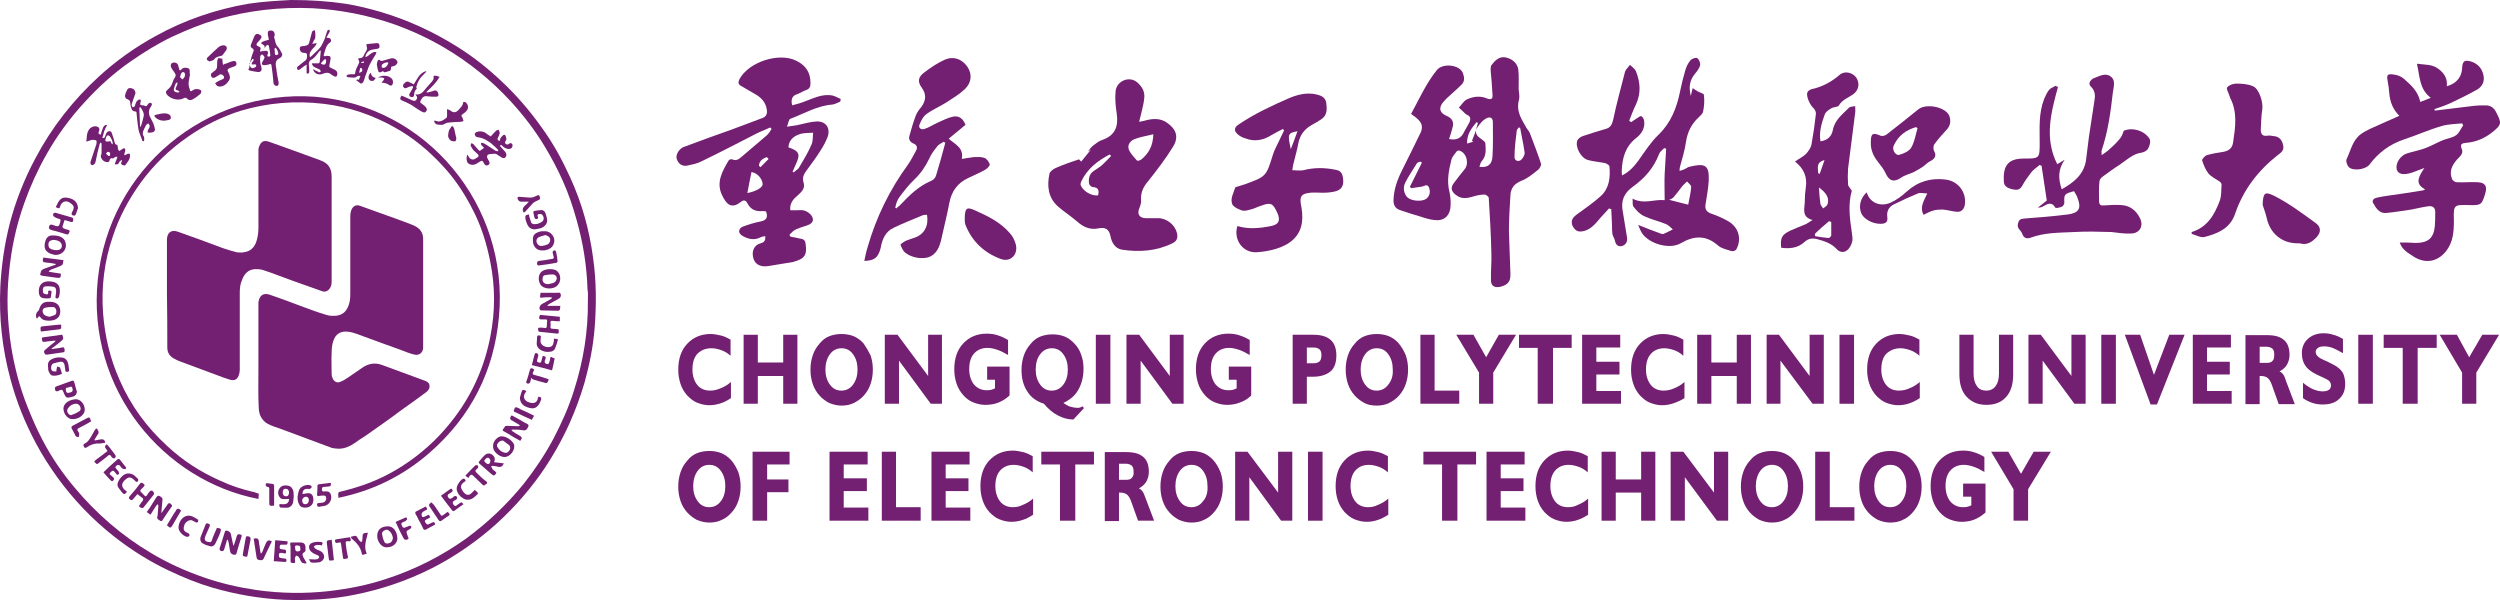 <?xml version="1.0" encoding="utf-8"?>
<!-- Generator: Adobe Illustrator 24.3.0, SVG Export Plug-In . SVG Version: 6.00 Build 0)  -->
<svg version="1.1" id="图层_1" xmlns="http://www.w3.org/2000/svg" xmlns:xlink="http://www.w3.org/1999/xlink" x="0px" y="0px"
	 viewBox="0 0 250 60" style="enable-background:new 0 0 250 60;" xml:space="preserve">
<style type="text/css">
	.st0{fill:#731F72;}
</style>
<g>
	<path class="st0" d="M140.061,21.03c0.672,0.225,1.345,0.45,2.017,0.637c0.448,0.15,0.934,0.3,1.382,0.337
		c0.822,0.112,1.419-0.3,1.569-1.125c0.075-0.525,0.037-1.125-0.075-1.649c-0.299-1.125-0.075-2.212,0.187-3.261
		c0.075-0.3,0.336-0.562,0.523-0.825c0.037-0.075,0.224-0.112,0.299-0.075c0.71,0.225,0.971,1.312,0.486,1.874
		c-0.374,0.45-0.71,0.9-1.083,1.387c-0.336,0.45-0.224,0.825,0.224,1.162c0.56,0.45,1.158,0.337,1.755,0.15
		c0.373-0.112,0.747-0.187,1.12-0.187c0.149,0,0.411,0.225,0.411,0.337c0.112,1.837,0.224,3.674,0.261,5.511
		c0.037,0.937-0.075,1.874-0.037,2.812c0.037,0.525,0.411,0.675,0.934,0.562c0.747-0.187,1.046-0.525,1.008-1.312
		c-0.037-1.424-0.112-2.812-0.149-4.236c0-1.2,0.075-2.399,0.149-3.599c0.037-0.712,0.374-1.162,1.121-1.462
		c0.598-0.225,1.12-0.675,1.643-1.087c0.149-0.112,0.336-0.45,0.299-0.6c-0.336-1.05-0.747-2.062-1.12-3.074
		c-0.112-0.262-0.336-0.45-0.448-0.712c-0.486-0.825-0.934-1.612-0.635-2.624c0.075-0.3,0-0.675-0.037-1.05
		c0-0.675,0.037-1.35-0.037-1.987c-0.112-0.675-0.672-1.087-1.307-1.2c-0.598-0.112-1.046,0.337-1.382,0.787
		c-0.075,0.112-0.075,0.337-0.075,0.487c0.075,0.825,0.149,1.649,0.187,2.474c0.037,0.375-0.112,0.525-0.523,0.375
		c-0.672-0.3-1.382-0.225-2.017,0.075c-0.336,0.15-0.56,0.562-0.822,0.825c0.224,0.225,0.448,0.412,0.672,0.637
		c0.037,0.037,0.075,0.037,0.112,0.075c0.411,0.15,0.411,0.45,0.261,0.787c-0.149,0.3-0.336,0.562-0.486,0.862
		c-0.299,0.675-0.747,0.937-1.531,0.787c0,0-0.037-0.037,0-0.037c0.112-0.337,0.224-0.675,0.299-0.975
		c0.224-0.675,0.037-1.05-0.56-1.312c-0.635-0.262-0.822-0.712-0.411-1.275c0.261-0.337,0.598-0.637,0.934-0.937
		s0.672-0.6,0.971-0.9c0.336-0.337,0.299-0.712,0.149-1.125c-0.261-0.862-2.017-1.087-2.615-0.337
		c-1.083,1.35-1.755,2.886-2.577,4.386c0.261,0.187,0.486,0.337,0.672,0.525c0.411,0.375,0.523,0.787,0.299,1.312
		c-0.635,1.275-1.233,2.549-1.868,3.786c-0.486,0.975-0.859,1.987-0.859,3.111C139.389,20.655,139.613,20.88,140.061,21.03z
		 M151.677,13.045c0-0.112,0.149-0.187,0.187-0.3c0.037,0,0.112,0.037,0.149,0.037c0.149,0.825,0.336,1.649,0.448,2.474
		c0.037,0.225-0.187,0.6-0.374,0.75c-0.261,0.187-0.635,0.075-0.635-0.3C151.453,14.807,151.565,13.945,151.677,13.045z
		 M147.643,12.221c0.037,0.037,0.112,0.037,0.149,0.075c-0.075,0.225-0.112,0.412-0.187,0.637c0.149-0.187,0.261-0.412,0.411-0.562
		c0.187-0.225,0.411-0.45,0.672-0.562c0.336-0.15,0.598-0.037,0.598,0.412c0,1.125,0.037,2.287-0.037,3.411
		c-0.037,0.825-0.486,1.162-1.307,1.05c0.075-0.225,0.112-0.45,0.261-0.6c0.448-0.525,0.374-1.125,0.336-1.724
		c0-0.187-0.261-0.337-0.448-0.487c-0.336-0.225-0.598-0.487-0.448-0.937c-0.149,0.375-0.299,0.787-0.448,1.162
		c0.037,0.037,0.112,0.037,0.149,0.075c-0.187,0.037-0.374,0.112-0.635,0.187C146.672,13.42,147.158,12.821,147.643,12.221z
		 M140.509,18.294c0.336-0.675,0.784-1.312,1.195-1.987c0.075-0.075,0.224-0.112,0.336-0.15c0.037,0.037,0.112,0.075,0.149,0.112
		c-0.411,0.787-0.784,1.612-1.195,2.399c0.037,0.037,0.075,0.112,0.112,0.15c0.336-0.037,0.71-0.112,1.046-0.15
		c0.261-0.037,0.56-0.337,0.747,0.075c0.149,0.412,0.112,0.825-0.261,1.125c-0.374,0.3-1.382,0.262-1.83-0.075
		C140.435,19.493,140.248,18.856,140.509,18.294z"/>
	<path class="st0" d="M79.74,23.804c-0.224-0.075-0.486-0.075-0.71-0.15c-0.037-0.075-0.075-0.112-0.075-0.187
		c0.187-0.187,0.374-0.412,0.635-0.525c0.336-0.15,0.672-0.262,1.046-0.375s0.747-0.337,0.635-0.75c-0.075-0.3-0.411-0.6-0.71-0.712
		c-0.299-0.15-0.672-0.075-1.008-0.075c-0.149,0-0.336,0-0.523,0c-0.075-0.675,0.261-1.087,0.71-1.462
		c0.374-0.337,0.784-0.712,0.635-1.237c-0.224-0.637,0.075-1.012,0.411-1.462c0.411-0.562,0.859-1.162,1.233-1.762
		c0.299-0.45,0.56-0.937,0.747-1.424c0.299-0.9-0.187-1.574-1.121-1.537c-0.635,0.037-1.27,0.225-1.942,0.375
		c-0.261,0.037-0.56,0.075-1.008,0.15c0.149-0.375,0.187-0.75,0.336-0.787c1.382-0.525,2.689-1.312,4.183-1.424
		c0.261-0.037,0.56-0.187,0.822-0.3c0-0.075,0-0.15,0.037-0.262c-0.261-0.112-0.523-0.262-0.784-0.337
		c-1.083-0.225-1.98,0.3-2.951,0.637c-0.374,0.15-0.747,0.225-1.121,0.337c-0.149-0.6,0-0.975,0.523-1.125
		c0.299-0.112,0.56-0.3,0.896-0.412c0.374-0.15,0.411-0.375,0.411-0.712c0-1.05-0.486-1.762-1.419-2.212
		c-1.718-0.862-4.743,0.112-5.677,1.837c-0.149,0.3-0.149,0.525,0.149,0.675c0.448,0.262,0.896,0.525,1.345,0.787
		c0.635,0.337,1.121,0.825,1.233,1.574c0.075,0.412-0.037,0.712-0.448,0.862c-1.046,0.375-2.054,0.787-3.1,1.162
		c-1.569,0.562-3.175,1.125-4.743,1.724c-0.448,0.15-0.859,0.787-0.71,1.2c0.149,0.45,0.486,0.75,1.008,0.675
		c0.486-0.112,0.971-0.187,1.419-0.412c1.868-0.9,3.735-1.874,5.565-2.812c0.448-0.225,0.896-0.375,1.345-0.6
		c0.037,0.037,0.112,0.112,0.149,0.15c-0.149,0.225-0.299,0.487-0.523,0.675c-0.822,0.712-1.643,1.387-2.465,2.099
		c-0.299,0.262-0.56,0.45-0.971,0.262c-0.075-0.037-0.299,0.037-0.336,0.112c-0.635,1.087-1.27,2.174-0.672,3.449
		c0.448,0.975,0.971,1.424,1.868,0.712c0.224-0.187,0.486-0.262,0.672,0.112c0.336,0.675,0.896,0.862,1.569,0.787
		c0.112,0,0.224,0.037,0.299,0.037c0.224,0.6,0.037,0.9-0.56,1.012c-0.598,0.112-1.195,0.3-1.793,0.525
		c-0.149,0.037-0.336,0.262-0.336,0.45c-0.037,0.112,0.149,0.337,0.261,0.412c0.598,0.375,1.233,0.525,1.905,0.187
		c0.112-0.075,0.261-0.075,0.448-0.112c0.037,0.412-0.075,0.6-0.448,0.712c-0.598,0.15-0.896,0.675-0.784,1.312
		c0.112,0.75,0.672,1.087,1.494,0.975c0.822-0.15,1.681-0.262,2.502-0.412c0.299-0.075,0.598-0.187,0.859-0.337
		c0.523-0.337,0.486-0.9,0.411-1.462C80.525,23.804,80.076,23.917,79.74,23.804z M74.735,19.306c0.149-0.75,0.261-1.424,0.411-2.099
		c0.598,0.075,1.083,0.675,1.121,1.2C76.267,18.743,75.669,19.118,74.735,19.306z M76.042,16.719
		c-0.037-0.037-0.112-0.112-0.149-0.15c0.037-0.487,0.374-0.712,0.784-0.862c0.075,0.075,0.112,0.112,0.187,0.187
		C76.565,16.194,76.304,16.457,76.042,16.719z M80.076,13.383c0.411-0.112,0.822-0.075,1.233-0.112
		c-0.037,0.375,0,0.825-0.149,1.162c-0.336,0.787-0.784,1.537-1.233,2.287c-0.112,0.225-0.374,0.337-0.56,0.525
		c-0.037-0.037-0.075-0.037-0.112-0.075c0.112-0.225,0.187-0.45,0.299-0.675c0.523-1.087,0.374-1.387-0.71-1.762
		C78.881,14.058,79.292,13.608,80.076,13.383z"/>
	<path class="st0" d="M238.666,21.293c0.822-0.075,1.643-0.225,2.465-0.337c0.598-0.112,1.158-0.262,1.755-0.337
		c0.411-0.037,0.672,0.187,0.635,0.637c0,0.45,0,0.9-0.037,1.35c-0.112,1.2-0.672,1.687-1.905,1.687
		c-0.261,0-0.523-0.037-0.822-0.037c-0.224,0-0.486,0-0.784,0c0.261,0.75,0.822,1.012,1.307,1.35
		c1.158,0.787,2.428,0.637,3.324-0.487c0.71-0.9,0.784-1.949,0.784-3.036c-0.037-1.612-0.037-1.612,1.531-1.574
		c1.195,0.037,1.27-0.037,1.606-1.162c0.224-0.712,0-1.087-0.747-1.125c-0.71-0.037-1.419,0.037-2.129,0
		c-0.149,0-0.411-0.187-0.448-0.337c-0.299-0.75,0-1.35,0.486-1.912c0.261-0.3,0.71-0.6,0.486-1.087c-0.187-0.45,0-0.562,0.411-0.6
		c1.046-0.075,1.942-0.487,2.727-1.125c0.822-0.675,0.859-0.862,0.374-1.799c-0.037-0.037-0.037-0.112-0.075-0.15
		c-0.224-0.45-0.56-0.675-1.046-0.675c-0.374,0-0.747,0-1.083,0.037c-1.345,0.15-2.652,0.337-3.996,0.487
		c0-0.037-0.037-0.075-0.037-0.15c0.56-0.187,1.121-0.375,1.681-0.637c0.859-0.412,1.718-0.825,2.577-1.312
		c0.523-0.3,0.784-0.825,0.635-1.462c-0.149-0.675-0.56-1.125-1.233-1.35c-0.672-0.187-0.859-0.037-0.896,0.675
		c-0.037,0.862-0.56,1.537-1.531,1.799c0.075-0.75-0.224-1.275-0.822-1.724c-0.635-0.487-1.307-0.412-2.166-0.525
		c0.299,1.275,0.224,2.512,1.382,3.411c-0.374,0.15-0.672,0.262-1.046,0.412c-0.224-1.087-0.934-1.687-1.643-2.324
		c-0.261-0.225-0.635-0.375-0.971-0.412c-0.672-0.112-0.784,0-0.635,0.712c0.075,0.375,0.112,0.75,0.149,1.162
		c0.075,0.825,0.336,1.574,1.008,2.249c-1.008,0.45-1.98,0.862-2.951,1.312c-0.299,0.15-0.598,0.3-0.859,0.487
		c-0.859,0.6-1.046,1.649-1.457,2.512c-0.112,0.187,0.037,0.637,0.224,0.825c0.448,0.412,1.681,0.225,2.054-0.262
		c0.896-1.2,2.017-2.024,3.436-2.512c1.27-0.412,2.502-0.975,3.81-1.35c0.635-0.187,1.345-0.187,2.017-0.262
		c0.037,0.075,0.075,0.15,0.112,0.187c-0.149,0.225-0.261,0.45-0.411,0.675c-0.299,0.487-0.822,0.562-1.307,0.712
		c-0.71,0.225-1.345,0.637-2.054,0.9c-0.598,0.225-1.233,0.337-1.83,0.525c-0.71,0.225-1.195,1.012-1.046,1.612
		c0.149,0.487,0.672,0.6,1.569,0.3c0.336-0.112,0.672-0.262,1.195-0.45c-0.56,0.862-1.008,1.574,0.075,2.137
		c-0.112,0.075-0.187,0.112-0.261,0.112c-1.158,0.187-2.316,0.375-3.474,0.525c-0.411,0.075-0.784,0.112-1.195,0.225
		c-0.336,0.112-0.411,0.375-0.187,0.637C237.695,20.993,238.068,21.368,238.666,21.293z"/>
	<path class="st0" d="M158.437,23.092c0.747-0.225,1.158-0.787,1.643-1.35c0.261-0.3,0.56-0.6,0.822-0.9
		c0.075,0.037,0.149,0.037,0.224,0.075c0.037,0.525,0.037,1.05,0.075,1.574c0,0.3,0,0.6,0.037,0.9
		c0.037,0.225,0.224,0.45,0.261,0.712c0.112,0.45,0.374,0.6,0.747,0.487c0.374-0.15,0.523-0.45,0.448-0.9
		c-0.149-0.825-0.261-1.687-0.411-2.512c-0.224-1.087,0.112-1.874,1.008-2.512c1.158-0.825,2.092-1.874,2.615-3.261
		c0.075-0.225,0.336-0.412,0.523-0.6c0.075,0.037,0.149,0.037,0.187,0.075c-0.037,0.825-0.112,1.687-0.149,2.512
		c-0.037,0.862,0,1.687,0,2.624c-1.083-0.112-2.054,0.45-3.212-0.15c0.037,0.337-0.037,0.675,0.112,0.825
		c0.299,0.375,0.635,0.75,1.083,0.937c0.71,0.337,1.457,0.487,2.166,0.787c0.261,0.112,0.448,0.337,0.672,0.525
		c-0.299,0.15-0.598,0.3-0.934,0.45c-0.075,0.037-0.187,0-0.299-0.037c-0.71-0.262-1.419-0.525-2.241-0.862
		c0.149,0.3,0.224,0.6,0.411,0.862c0.747,1.05,2.727,1.612,3.847,0.975c1.345-0.787,2.54-0.825,3.735,0.225
		c0.336,0.3,0.896,0.412,1.382,0.562c0.112,0.037,0.411-0.075,0.448-0.187c0.56-1.05,0.224-2.212-0.822-2.812
		c-0.523-0.3-1.121-0.562-1.681-0.75c-0.56-0.187-0.672-0.525-0.56-1.05c0.112-0.75,0.261-1.499,0.299-2.249
		c0.075-1.612-0.411-1.762-1.942-1.387c-0.149,0.037-0.299,0.15-0.448,0.225c-0.149,0.075-0.299,0.112-0.523,0.187
		c0-0.187,0-0.3,0.037-0.412c0.224-0.825,0.486-1.649,0.598-2.474c0.149-0.975,0.523-1.762,1.233-2.437
		c0.187-0.187,0.448-0.375,0.486-0.637c0.112-0.525,0.149-1.087,0.075-1.649c0-0.15-0.448-0.225-0.672-0.375
		c-0.149-0.075-0.261-0.187-0.448-0.3c-0.075,0.262-0.112,0.487-0.187,0.787c-0.224-0.9-0.112-1.574,0.411-2.212
		c0.224-0.262,0.448-0.562,0.523-0.862c0.037-0.225-0.112-0.6-0.299-0.712c-0.112-0.075-0.523,0.037-0.672,0.225
		c-0.224,0.262-0.374,0.562-0.486,0.9c-0.224,0.75-0.411,1.499-0.56,2.249c-0.336,1.612-0.896,3.074-2.129,4.273
		c-0.784,0.75-1.382,1.687-2.017,2.587c-0.448,0.6-0.896,1.125-1.643,1.499c-0.037-0.187-0.037-0.3-0.037-0.375
		c0.037-1.312,0.336-2.512,1.457-3.374c0.523-0.412,0.896-0.975,0.784-1.724c-0.037-0.187-0.149-0.412-0.299-0.45
		c-0.112-0.037-0.299,0.15-0.448,0.225c-0.187,0.112-0.374,0.262-0.56,0.375c-0.075-0.037-0.112-0.112-0.187-0.15
		c0.224-0.562,0.411-1.087,0.672-1.612c0.523-1.125,0.448-2.212,0-3.336c-0.112-0.262-0.411-0.45-0.598-0.637
		c-0.149,0.225-0.411,0.45-0.486,0.675c-0.411,1.612-0.859,3.224-1.195,4.836c-0.112,0.487-0.299,0.787-0.747,0.9
		c-0.747,0.225-1.531,0.45-2.278,0.712c-0.224,0.075-0.486,0.262-0.56,0.45c-0.224,0.675,0.374,1.762,1.083,1.949
		c0.56,0.15,1.121,0.187,1.681,0.3c0.149,0.037,0.411,0.187,0.448,0.3c0.112,1.125,0,2.212-0.859,2.999
		c-0.747,0.675-1.569,1.237-2.39,1.837c-0.411,0.3-0.635,0.6-0.448,1.125C157.541,23.129,157.84,23.242,158.437,23.092z
		 M167.364,19.718c0.299-0.337,0.56-0.712,0.822-1.05c0.149-0.187,0.336-0.337,0.523-0.525c0.149,0.187,0.411,0.375,0.411,0.525
		c-0.037,0.6-0.187,1.162-0.299,1.799c-0.71-0.187-1.233-0.3-1.905-0.487C167.14,19.906,167.252,19.831,167.364,19.718z"/>
	<path class="st0" d="M107.716,22.155c0.635,0.562,1.307,0.862,2.166,0.675c0.598-0.112,1.008,0.037,1.158,0.75
		c0.112,0.637,0.448,1.275,1.158,1.387c1.718,0.262,3.436,0.15,5.042-0.637c0.486-0.225,0.56-0.6,0.448-1.05
		c-0.187-0.787-1.008-1.462-1.868-1.462c-0.411,0-0.859,0-1.27,0c-0.672-0.037-0.859-0.45-0.598-1.05
		c0.112-0.262,0.187-0.562,0.149-0.825c-0.037-0.787,0.299-1.35,0.784-1.912c0.859-1.087,1.718-2.212,2.428-3.374
		c0.598-0.975,0.299-1.762-0.635-2.399c-0.598-0.412-1.27-0.412-1.942-0.262c-0.224,0.075-0.448,0.112-0.822,0.187
		c0.112-0.412,0.187-0.75,0.261-1.05c0.112-0.487,0.224-0.937,0.261-1.424c0.037-0.637-0.299-1.125-0.747-1.499
		c-0.784-0.637-2.017-0.112-2.129,0.9c-0.075,0.75,0,1.499,0.112,2.249c0.187,1.275-0.149,2.174-1.419,2.624
		c-0.374,0.112-0.672,0.375-0.971,0.6c-0.187,0.15-0.336,0.375-0.486,0.562c0.112-0.075,0.224-0.112,0.299-0.187
		c-0.336,0.412-0.635,0.787-0.971,1.2c-0.075-0.075-0.149-0.15-0.224-0.225c-0.784,0.262-1.569,0.525-2.316,0.862
		c-0.261,0.112-0.56,0.337-0.635,0.562c-0.261,1.237-0.149,2.399,0.859,3.299C106.408,21.18,107.118,21.63,107.716,22.155z
		 M113.468,13.908c0.56-0.225,1.158-0.3,1.868-0.487c-0.037,1.2-0.486,1.949-1.233,2.549c-0.112,0.075-0.374,0.15-0.411,0.075
		c-0.299-0.337-0.672-0.712-0.822-1.125C112.721,14.47,113.057,14.058,113.468,13.908z M108.126,18.144
		c0.598-1.275,1.643-2.062,2.839-2.699c0.037,0.037,0.112,0.112,0.149,0.15c-0.299,0.3-0.598,0.637-0.934,0.937
		c-0.261,0.225-0.56,0.375-0.859,0.6c-0.411,0.3-0.486,0.787-0.411,1.237c0.037,0.15,0.224,0.337,0.374,0.337
		c0.598,0.037,0.635,0.375,0.523,0.825c-0.672,0.112-1.606-0.487-1.755-1.087C108.052,18.331,108.089,18.219,108.126,18.144z"/>
	<path class="st0" d="M89.414,22.754c0.934-0.45,1.905-0.825,2.876-1.237c0.112-0.037,0.299-0.037,0.411-0.037
		c0.187,1.087-0.261,1.949-1.233,2.287c-0.299,0.112-0.598,0.187-0.859,0.3c-0.224,0.112-0.56,0.337-0.56,0.412
		c0.112,0.3,0.261,0.637,0.523,0.825c0.299,0.225,0.672,0.375,1.046,0.45c0.374,0.075,0.747,0.075,1.121,0
		c0.934-0.262,1.233-1.087,1.419-1.949c0.261-1.2,0.56-2.362,0.784-3.561c0.224-1.125,0.822-1.949,1.868-2.437
		c0.598-0.3,1.195-0.525,1.755-0.862c0.187-0.112,0.448-0.412,0.411-0.525c-0.112-0.262-0.299-0.562-0.56-0.637
		c-0.299-0.112-0.672-0.075-1.008-0.075c-0.374,0.037-0.747,0.112-1.233,0.187c0.224-1.125-0.672-1.462-1.307-2.024
		c0.598-0.487,1.121-0.937,1.681-1.387c-0.224-0.6-0.635-0.937-1.233-0.825c-0.523,0.112-1.046,0.375-1.531,0.6
		c-0.448,0.187-0.859,0.487-1.345,0.637c-0.336,0.112-0.635-0.112-0.486-0.45c0.149-0.375,0.374-0.825,0.71-1.05
		c0.598-0.45,1.345-0.75,1.98-1.162s1.27-0.787,1.83-1.312c0.71-0.675,0.747-1.537,0.261-2.249c-0.523-0.75-1.345-1.087-2.241-0.712
		c-0.747,0.337-1.419,0.787-2.054,1.275c-0.635,0.45-0.71,0.937-0.261,1.537c0.486,0.675,0.411,1.275-0.037,1.912
		c-0.224,0.262-0.448,0.562-0.56,0.862c-0.261,0.675-0.448,1.35-0.635,2.024c-0.112,0.337,0.037,0.637,0.411,0.787
		c0.374,0.15,0.411,0.45,0.224,0.75c-0.261,0.45-0.486,0.937-0.784,1.35c-1.83,2.512-3.175,5.248-4.034,8.247
		c-0.149,0.45-0.224,0.9-0.336,1.387c1.008-0.037,1.382-0.3,1.643-1.312C88.219,23.917,88.555,23.129,89.414,22.754z M89.937,19.718
		c0.448-0.6,0.934-1.237,1.494-1.762c0.635-0.6,1.121-1.312,1.494-2.099c0.187-0.45,0.486-0.825,0.784-1.2
		c0.149-0.225,0.448-0.337,0.672-0.487c0.037,0.037,0.112,0.075,0.149,0.112c-0.299,1.125-0.598,2.212-0.934,3.299
		c-0.075,0.225-0.299,0.45-0.523,0.525c-1.233,0.525-2.129,1.424-3.025,2.362c-0.112,0.15-0.299,0.225-0.411,0.375
		c-0.037-0.037-0.075-0.037-0.112-0.075C89.601,20.393,89.713,20.018,89.937,19.718z"/>
	<path class="st0" d="M213.118,23.354c0.896-0.037,1.27-0.787,0.859-1.574c-0.374-0.75-1.008-1.237-1.868-1.275
		c-0.56-0.037-1.158,0-1.718,0.037c-0.336,0.037-0.486-0.075-0.486-0.45c0-0.637-0.037-1.275,0.037-1.912
		c0-0.187,0.149-0.412,0.336-0.525c0.56-0.412,1.121-0.825,1.718-1.2c0.71-0.487,1.307-1.087,2.204-1.2
		c0.224-0.037,0.56-0.225,0.635-0.45c0.149-0.262,0.261-0.712,0.112-0.937c-0.523-0.825-1.718-1.162-2.577-0.787
		c-0.112,0.337-0.224,0.637-0.448,0.862c-0.299,0.375-0.672,0.712-1.008,1.012c-0.187,0.187-0.448,0.337-0.747,0.562
		c0-0.262-0.037-0.375,0-0.487c0.635-1.874,0.896-3.824,1.121-5.81c0.075-0.562,0.299-1.2-0.224-1.574
		c-0.56-0.412-1.158,0-1.718,0.187c-0.037,0-0.075,0.037-0.112,0.075c-0.299,0.225-0.411,0.525-0.112,0.787
		c0.374,0.375,0.411,0.825,0.336,1.275c-0.187,1.237-0.374,2.437-0.56,3.674c-0.112,0.787-0.187,1.612-0.299,2.399
		c-0.224,1.424-1.233,2.212-2.428,2.886c-0.336-1.012-0.411-1.949,0.299-2.961c-0.374,0.225-0.598,0.375-0.747,0.45
		c-1.307-2.587-0.635-5.136,0.075-7.722c-0.075-0.037-0.187-0.075-0.261-0.112c-0.224,0.15-0.486,0.225-0.635,0.412
		c-0.224,0.262-0.336,0.6-0.486,0.9c-0.56,1.424-0.448,2.886-0.448,4.348c0,1.612,0,1.612-1.606,1.612
		c-1.718,0-2.054,0.9-1.98,2.324c0.037,0.487,0.411,0.637,0.859,0.75c0.411,0.075,0.71,0.112,0.971-0.337
		c0.261-0.487,0.598-0.937,0.934-1.387c0.224-0.262,0.56-0.487,0.822-0.712c0.075,0.037,0.112,0.075,0.187,0.075
		c0.187,1.162,0.336,2.324,0.523,3.486c-0.299,0.225-0.598,0.487-0.896,0.712c0.187,0,0.374-0.037,0.486-0.112
		c0.448-0.225,0.859-0.562,1.27,0.112c0.037,0.075,0.448,0,0.672-0.112c0.112-0.037,0.224-0.262,0.224-0.375
		c-0.037-0.862,0-0.9,0.971-1.162c0.112,0.225,0.261,0.412,0.336,0.637c0.411,1.05,0.187,1.537-0.934,1.687
		c-1.457,0.187-2.913,0.3-4.37,0.412c-0.374,0.037-0.523,0.075-0.635,0.487c-0.149,0.525,0.299,0.675,0.411,1.012
		c0.149,0.45,0.448,0.562,0.859,0.412c1.419-0.525,2.876-0.487,4.333-0.562c1.233-0.075,2.502-0.037,3.735,0
		C211.811,23.279,212.483,23.392,213.118,23.354z"/>
	<path class="st0" d="M124.15,21.03c0.261,0.112,0.598,0,0.896-0.075c0.336-0.075,0.672-0.262,1.046-0.375
		c1.008-0.375,1.195-0.262,1.643,0.712c0.336,0.75,0.149,1.162-0.635,1.312c-1.121,0.225-2.241,0.337-3.362,0
		c-0.411,1.35,0.523,2.662,1.868,2.624c0.672-0.037,1.345-0.15,1.98-0.337c1.345-0.412,2.428-1.2,2.615-2.699
		c0.075-0.562,0-1.2-0.112-1.762c-0.112-0.712,0-1.012,0.71-1.125c0.598-0.112,1.233,0,1.83-0.037
		c0.411-0.037,0.896-0.075,1.233-0.262c0.486-0.262,0.523-0.787,0.411-1.35s-0.448-0.637-0.896-0.712
		c-1.008-0.187-2.017-0.187-3.025,0.075c-0.336,0.075-0.71,0-1.121,0c0.037-0.3,0.075-0.562,0.149-0.787
		c0.149-0.637,0.336-1.237,0.448-1.874c0.149-0.825,0.598-1.424,1.307-1.837c0.336-0.187,0.672-0.375,1.008-0.6
		c0.598-0.412,0.56-1.012,0.486-1.612c-0.075-0.562-0.486-0.75-0.971-0.862c-0.971-0.225-1.868,0-2.764,0.375
		c-0.859,0.375-1.681,0.75-2.502,1.162c-0.896,0.45-1.755,0.937-2.577,1.499c-0.448,0.3-0.411,0.675,0.037,1.012
		c0.187,0.15,0.411,0.262,0.672,0.337c0.934,0.375,1.83,0.187,2.652-0.337c0.374-0.225,0.747-0.412,1.121-0.6
		c0.037,0.037,0.075,0.112,0.112,0.15c-0.149,0.337-0.336,0.675-0.486,1.012c-0.224,0.487-0.486,0.937-0.635,1.424
		c-0.672,2.174-0.672,2.174-2.839,2.961c-0.187,0.075-0.411,0.112-0.598,0.187c-0.112,0.037-0.336,0.075-0.336,0.15
		c-0.149,0.487-0.448,1.012-0.336,1.462C123.179,20.618,123.739,20.88,124.15,21.03z M129.752,13.12
		c-0.224,0.637-0.448,1.2-0.672,1.799C128.744,13.383,128.781,13.308,129.752,13.12z"/>
	<path class="st0" d="M183.126,10.834c0.224-0.15,0.635-0.112,0.747-0.262c0.336-0.6,0.934-0.787,1.419-1.125
		c0.598-0.412,0.71-1.125,0.336-1.687c-0.374-0.525-1.195-0.712-1.681-0.262c-0.822,0.712-1.755,1.2-2.801,1.424
		c-0.149,0.037-0.374,0.187-0.411,0.337c-0.149,0.375,0.299,1.312,0.635,1.574c0.112,0.112,0.224,0.337,0.224,0.525
		c-0.112,1.05-0.261,2.062-0.448,3.111c-0.075,0.337-0.299,0.637-0.523,0.9c-0.299,0.3-0.71,0.487-1.121,0.787
		c0.859,0.675,1.233,1.499,1.083,2.549c-0.075,0.525-0.112,1.05-0.112,1.574c-0.037,0.675-0.299,1.424,0.784,1.724
		c-0.299,0.187-0.486,0.3-0.672,0.412c-0.523,0.225-1.046,0.412-1.531,0.637c-0.859,0.412-1.046,0.712-0.934,1.724
		c0.859,0.112,1.681,0.037,2.353-0.6c0.374-0.337,0.784-0.375,1.233-0.262c0.71,0.187,1.419,0.412,1.942,0.975
		c0.299,0.337,0.71,0.412,1.046,0.15c0.261-0.187,0.448-0.562,0.523-0.862c0.075-0.262,0-0.6-0.037-0.937
		c-0.224-1.462-0.374-2.886,0-4.161c-0.187-0.3-0.374-0.45-0.374-0.637c-0.037-0.525-0.037-1.05,0-1.574
		c0.224-1.874,0.486-3.711,0.71-5.586c0.037-0.187,0-0.412,0-0.675c-0.261,0.075-0.486,0.037-0.598,0.15
		c-0.672,0.675-1.457,1.237-1.643,2.287c-0.112,0.6-0.56,1.012-1.233,1.087c-0.149-0.937,0.112-1.799,0.411-2.624
		C182.528,11.209,182.865,10.984,183.126,10.834z M182.902,22.117c0.075,0.037,0.149,0.037,0.224,0.075c0,0.45,0,0.9,0,1.35
		c0,0.075-0.187,0.262-0.261,0.262c-0.448-0.037-0.896-0.112-1.345-0.187c0-0.075-0.037-0.15-0.037-0.225
		C181.931,22.942,182.416,22.53,182.902,22.117z M182.752,20.43c-0.075,0.187-0.299,0.3-0.448,0.412
		c-0.075-0.15-0.224-0.3-0.261-0.45c-0.075-0.487-0.112-1.012-0.149-1.649C182.715,19.343,182.939,19.868,182.752,20.43z
		 M182.454,16.007c-0.187,0.525-0.336,0.937-0.486,1.387c-0.037-0.037-0.112-0.037-0.149-0.075
		C181.819,16.832,181.557,16.232,182.454,16.007z"/>
	<path class="st0" d="M227.76,15.52c0.299-0.225,0.672-0.45,0.56-0.975c-0.112-0.562-0.411-0.9-0.971-0.937
		c-0.224-0.037-0.411-0.075-0.635-0.037c-0.486,0.075-0.635-0.187-0.635-0.6c0.037-0.675,0.037-1.35,0.149-2.024
		c0.112-0.75-0.336-2.099-0.934-2.324c-0.523-0.225-1.121-0.262-1.681-0.262c-0.299,0-0.71,0.15-0.896,0.375
		c-0.112,0.15,0.149,0.562,0.224,0.825c0.037,0.075,0.037,0.15,0.075,0.225c0.747,1.424,0.523,2.924,0.299,4.423
		c-0.075,0.6-0.411,0.862-0.971,0.975c-0.56,0.075-1.158,0.187-1.681,0.337c-0.187,0.075-0.486,0.412-0.448,0.525
		c0.149,0.45,0.336,0.937,0.635,1.312c0.299,0.337,0.784,0.562,1.158,0.825c0.075,0.075,0.149,0.187,0.149,0.262
		c-0.037,0.562,0,1.162-0.187,1.649c-0.523,1.387-1.233,2.624-2.801,3.111c0,0.075,0,0.112,0,0.187
		c0.448,0.112,0.896,0.412,1.307,0.3c1.307-0.337,2.54-0.862,3.025-2.287C224.323,18.968,225.817,17.057,227.76,15.52z"/>
	<path class="st0" d="M188.579,17.356c0.336,0.75,0.822,0.9,1.531,0.412c0.374-0.262,0.859-0.375,1.27-0.562
		c0.299-0.15,0.598-0.337,0.896-0.525c0.261-0.187,0.448-0.412,0.747-0.562c0.523-0.262,0.635-0.6,0.374-1.05
		c-0.075-0.15-0.075-0.487,0.037-0.637c0.374-0.525,0.784-0.975,1.233-1.462c0.374-0.412,0.448-0.862,0.261-1.387
		c-0.336-0.862-2.241-1.275-3.063-0.675c-1.083,0.862-2.129,1.724-3.212,2.549c-0.149,0.112-0.448,0.187-0.598,0.112
		c-0.784-0.337-0.971-0.225-0.971,0.637c-0.037,0.787,0.261,1.424,0.747,2.024C188.094,16.569,188.392,16.944,188.579,17.356z
		 M189.363,14.582c0.448-1.012,1.233-1.574,2.241-1.874c0.037,0.037,0.112,0.075,0.149,0.112c-0.187,0.637-0.299,1.387-0.635,1.949
		c-0.187,0.337-0.747,0.6-1.195,0.712C189.588,15.595,189.177,14.995,189.363,14.582z"/>
	<path class="st0" d="M194.294,20.955c0.448,0.037,0.934,0.187,1.382,0.225c0.523,0.037,0.784-0.337,0.822-0.825
		c0.112-1.2-0.71-2.249-1.942-2.399c-1.457-0.187-2.764,0.187-3.884,1.2c-0.486,0.45-1.046,0.862-1.643,1.125
		c-1.083,0.45-2.092-0.075-2.353-1.05c-0.635,0.562-0.822,1.387-0.56,2.062c0.224,0.6,1.121,1.087,1.905,1.087
		c0.486,0,0.784-0.112,0.71-0.675c-0.075-0.525,0.112-0.975,0.598-1.237c0.822-0.412,1.643-0.787,2.465-1.125
		c0.261-0.112,0.56,0,0.934,0c-0.336,0.75-0.784,1.35-0.374,2.137c0.336-0.15,0.635-0.337,0.934-0.412
		C193.621,20.955,193.995,20.955,194.294,20.955z"/>
	<path class="st0" d="M231.681,23.692c0.448-0.487,0.411-1.012-0.112-1.387c-1.345-0.975-2.689-1.987-4.183-2.737
		c-0.859-0.412-1.083-0.337-1.121,0.9c0.075,0.3,0.299,0.825,0.411,1.35c0.336,1.537,1.531,2.512,3.063,2.512
		c0.075,0,0.149,0,0.224,0C230.673,24.554,231.196,24.217,231.681,23.692z"/>
	<path class="st0" d="M96.473,21.93c0,0.075,0,0.337,0.075,0.562c0.672,1.687,1.905,2.812,3.548,3.411
		c0.934,0.337,1.718-0.412,1.494-1.424c-0.112-0.45-0.336-0.9-0.672-1.237c-0.934-1.05-2.166-1.649-3.436-2.212
		C96.66,20.655,96.473,20.805,96.473,21.93z"/>
	<path class="st0" d="M56.994,17.694c-0.784-1.724-1.681-3.374-2.801-4.911c-1.195-1.687-2.54-3.261-4.071-4.686
		c-1.307-1.237-2.727-2.362-4.258-3.336c-2.428-1.537-5.005-2.737-7.769-3.561c-1.158-0.337-2.353-0.637-3.548-0.825
		C32.791,0.112,31.035,0,29.093,0c-1.307,0.075-2.801,0.15-4.258,0.375c-3.249,0.562-6.35,1.612-9.263,3.224
		c-2.054,1.125-3.959,2.474-5.677,4.049c-2.577,2.362-4.706,5.061-6.35,8.172c-1.121,2.099-1.98,4.273-2.577,6.56
		c-0.523,2.062-0.822,4.161-0.934,6.298c-0.149,3.111,0.187,6.185,1.008,9.222c0.598,2.249,1.457,4.386,2.54,6.41
		c0.635,1.2,1.382,2.362,2.166,3.449c1.606,2.212,3.474,4.161,5.603,5.848c1.718,1.35,3.548,2.512,5.528,3.449
		c1.419,0.675,2.876,1.275,4.407,1.724c2.353,0.675,4.743,1.087,7.171,1.2c2.39,0.075,4.781-0.037,7.097-0.525
		c2.615-0.525,5.154-1.387,7.545-2.587c2.092-1.05,4.034-2.362,5.827-3.861c1.942-1.649,3.66-3.524,5.154-5.623
		c1.121-1.612,2.092-3.299,2.913-5.136c0.56-1.275,1.046-2.587,1.457-3.974c0.486-1.762,0.859-3.561,1.008-5.398
		c0.187-2.362,0.187-4.723-0.149-7.085C58.936,22.979,58.189,20.28,56.994,17.694z M58.787,30.064
		c0.037,3.074-0.448,6.035-1.382,8.959c-0.523,1.687-1.233,3.261-2.054,4.836c-0.859,1.612-1.868,3.111-2.988,4.536
		c-1.681,2.062-3.586,3.861-5.715,5.436c-2.465,1.762-5.117,3.111-7.993,4.049c-1.905,0.637-3.847,1.012-5.827,1.237
		c-2.39,0.262-4.781,0.225-7.171-0.112c-1.793-0.262-3.586-0.675-5.304-1.275c-1.83-0.637-3.586-1.424-5.266-2.437
		c-2.913-1.724-5.453-3.936-7.619-6.523c-1.233-1.462-2.316-3.036-3.212-4.761c-0.56-1.05-1.046-2.174-1.494-3.299
		c-0.784-1.949-1.307-3.974-1.643-6.035c-0.374-2.437-0.486-4.873-0.224-7.347c0.224-2.399,0.71-4.723,1.531-7.01
		c0.598-1.687,1.345-3.336,2.241-4.911c1.083-1.912,2.39-3.674,3.884-5.286c1.382-1.499,2.876-2.849,4.557-4.011
		c1.307-0.9,2.689-1.762,4.109-2.437c1.457-0.675,2.913-1.275,4.445-1.724c3.137-0.9,6.35-1.275,9.599-1.125
		c2.764,0.15,5.453,0.675,8.068,1.574c1.793,0.637,3.511,1.424,5.154,2.399c2.465,1.462,4.631,3.224,6.574,5.323
		c1.27,1.387,2.428,2.886,3.399,4.498c0.672,1.125,1.307,2.287,1.83,3.486c0.56,1.237,0.971,2.474,1.345,3.786
		c0.672,2.324,1.046,4.648,1.121,7.048C58.824,29.315,58.787,29.69,58.787,30.064z"/>
	<path class="st0" d="M33.874,44.872c0.56,0,1.083-0.225,1.531-0.525c0.374-0.262,0.747-0.525,1.121-0.75
		c1.233-0.862,2.465-1.724,3.66-2.624c0.784-0.562,1.606-1.125,2.39-1.724c0.261-0.187,0.411-0.412,0.374-0.712
		c-0.037-0.3-0.299-0.412-0.523-0.487c-1.382-0.525-2.801-1.012-4.183-1.537c-0.672-0.262-1.307-0.187-1.905,0.187
		c-0.523,0.337-1.008,0.712-1.531,1.05c-0.261,0.187-0.523,0.337-0.822,0.45c-0.299,0.112-0.56-0.037-0.71-0.337
		c-0.075-0.15-0.112-0.3-0.112-0.45c0-0.712-0.037-1.424,0-2.137c0-0.375,0.037-0.787,0.149-1.125
		c0.224-0.75,0.747-1.087,1.531-0.975c0.598,0.075,1.121,0.337,1.681,0.525c1.158,0.412,2.316,0.862,3.511,1.275
		c0.486,0.187,0.934,0.375,1.419,0.487c0.486,0.112,0.859-0.225,0.859-0.712c0-1.799,0-3.636,0-5.436c0-0.6,0-1.2,0-1.837
		c0-1.2,0-2.399,0-3.599c0-0.6-0.299-1.012-0.822-1.275c-0.149-0.075-0.336-0.15-0.523-0.225c-1.008-0.375-2.017-0.75-2.988-1.087
		c-0.672-0.225-1.307-0.487-1.98-0.712c-0.374-0.15-0.71,0.037-0.859,0.412c-0.075,0.187-0.112,0.412-0.112,0.6
		c0,2.512,0,5.023,0,7.535c0,0.375,0,0.75-0.075,1.087c-0.187,0.75-0.523,1.237-1.27,1.35c-0.336,0.037-0.71,0.037-1.046-0.075
		c-0.896-0.262-1.793-0.6-2.689-0.937c-1.008-0.375-1.98-0.75-2.988-1.087c-0.56-0.187-0.971,0.037-1.083,0.6
		c-0.037,0.075-0.037,0.187-0.037,0.262c0,2.212,0,4.423,0,6.635c0,1.312-0.037,2.587,0.037,3.899
		c0.037,0.75,0.411,1.35,1.158,1.649c0.261,0.112,0.56,0.225,0.822,0.3c1.793,0.675,3.548,1.312,5.341,1.987
		C33.426,44.834,33.65,44.872,33.874,44.872z"/>
	<path class="st0" d="M16.73,34.75c0,0.487,0.224,0.862,0.635,1.087c0.149,0.075,0.336,0.187,0.523,0.262
		c1.233,0.45,2.502,0.937,3.735,1.387c0.448,0.187,0.934,0.337,1.382,0.487c0.411,0.112,0.71,0,0.859-0.412
		c0.075-0.187,0.112-0.375,0.112-0.562c0-2.549,0-5.136,0-7.685c0-0.45,0.037-0.9,0.224-1.312c0.224-0.6,0.598-1.05,1.307-1.087
		c0.261,0,0.523,0,0.747,0.075c0.486,0.15,1.008,0.337,1.494,0.525c1.121,0.412,2.204,0.825,3.324,1.2
		c0.374,0.15,0.784,0.262,1.158,0.412c0.224,0.075,0.448,0.037,0.635-0.15c0.224-0.225,0.299-0.487,0.299-0.787
		c0-3.486,0-6.973,0-10.496c0-0.9-0.336-1.387-1.195-1.687c-0.971-0.337-1.905-0.712-2.876-1.05
		c-0.747-0.262-1.457-0.525-2.204-0.787c-0.486-0.15-0.784-0.075-1.008,0.562c-0.037,0.112-0.037,0.225-0.037,0.3
		c0,2.549,0,5.098,0,7.685c0,0.412-0.037,0.825-0.149,1.237c-0.149,0.6-0.486,1.087-1.121,1.237
		c-0.299,0.075-0.598,0.075-0.896,0.037c-0.486-0.112-0.934-0.262-1.382-0.412c-1.494-0.562-3.025-1.125-4.519-1.649
		c-0.635-0.225-1.046,0.075-1.083,0.75c0,1.799,0,3.599,0,5.398l0,0C16.73,31.114,16.73,32.913,16.73,34.75z"/>
	<path class="st0" d="M9.783,27.928c-1.158,11.096,6.648,20.168,16.061,21.967c0-0.187,0.037-0.337,0.037-0.525
		c-0.149-0.037-0.299-0.112-0.448-0.15c-1.158-0.262-2.316-0.637-3.436-1.162c-1.942-0.862-3.698-1.987-5.266-3.449
		c-2.054-1.874-3.66-4.049-4.781-6.635c-0.934-2.099-1.457-4.311-1.643-6.635c-0.187-2.624,0.112-5.173,0.971-7.685
		c0.635-1.949,1.606-3.749,2.801-5.398c1.307-1.799,2.876-3.299,4.706-4.573c1.606-1.125,3.362-1.987,5.229-2.587
		c2.727-0.825,5.528-1.05,8.366-0.712c2.54,0.3,4.893,1.125,7.097,2.362c1.83,1.012,3.399,2.324,4.781,3.824
		c1.195,1.275,2.166,2.737,2.951,4.273c0.896,1.687,1.457,3.486,1.83,5.398c0.486,2.474,0.486,4.911,0,7.385
		c-0.56,2.924-1.718,5.623-3.511,8.022c-1.307,1.762-2.839,3.261-4.669,4.536c-1.606,1.125-3.362,1.987-5.229,2.549
		c-0.56,0.187-1.121,0.3-1.643,0.45c-0.075,0-0.149,0.075-0.149,0.112c-0.037,0.15,0,0.3,0,0.487
		c3.474-0.712,6.499-2.212,9.151-4.536c4.109-3.599,6.424-8.135,6.91-13.608c1.008-11.134-7.246-21.068-18.451-21.967
		C20.577,8.922,10.941,16.832,9.783,27.928z"/>
	<path class="st0" d="M24.947,7.048c0.261,0.075,0.56,0.112,0.822,0.15c0.299,0.037,0.448-0.15,0.374-0.45
		C26.105,6.56,26.03,6.41,26.03,6.223c-0.037-0.187-0.037-0.375,0-0.6c0-0.075,0.112-0.15,0.187-0.187
		c0.075,0.075,0.187,0.15,0.224,0.262c0.037,0.075-0.037,0.187-0.075,0.262c-0.037,0.112-0.112,0.187-0.149,0.262
		c-0.075,0.15,0,0.3,0.187,0.3c0.112,0,0.187-0.037,0.299-0.037c0.075,0,0.187-0.037,0.261-0.075
		c0.112-0.037,0.187,0.037,0.187,0.15c0.075,0.525,0.149,1.087,0.187,1.612c0,0.075,0,0.15,0.037,0.225
		c0.037,0.075,0.112,0.15,0.187,0.187c0.224,0.037,0.336-0.075,0.299-0.337c-0.075-0.45-0.187-0.9-0.224-1.35
		c-0.075-0.412-0.187-0.862,0.336-1.087c0.037,0,0.075-0.075,0.112-0.075c0.112-0.112,0.187-0.262,0.112-0.375
		c-0.112-0.225-0.224-0.45-0.374-0.637c-0.299-0.262-0.299-0.675-0.411-1.012c0-0.037,0-0.075,0.037-0.112
		c0.075-0.187-0.037-0.487-0.224-0.525c-0.112-0.037-0.299-0.037-0.374,0.037c-0.075,0.037-0.075,0.225-0.075,0.337
		c0.037,0.187,0.075,0.375,0.112,0.525c-0.224,0.075-0.448,0.112-0.598,0.187c-0.224,0.112-0.224,0.187,0,0.3
		c0.149,0.075,0.224,0.187,0.149,0.337c-0.037,0.112-0.112,0.225-0.187,0.3c-0.037,0.037-0.149,0.037-0.224,0.075
		c0-0.075-0.037-0.15,0-0.187c0.075-0.15,0.037-0.262-0.112-0.3c-0.037-0.037-0.075-0.075-0.149-0.075
		c-0.149-0.075-0.149-0.187-0.037-0.337c0.112-0.112,0.224-0.225,0.299-0.337c0.075-0.075,0.149-0.225,0.112-0.3
		c-0.037-0.112-0.187-0.187-0.299-0.225c-0.187-0.075-0.336,0.037-0.411,0.225c-0.112,0.262-0.224,0.562-0.336,0.825
		c-0.075,0.187,0,0.3,0.149,0.375c0.112,0.075,0.149,0.15,0.112,0.262c-0.112,0.3-0.224,0.6-0.299,0.937
		C24.985,6.298,24.947,6.56,24.91,6.86C24.76,6.898,24.872,7.01,24.947,7.048z M27.524,4.761c0.037,0.037,0.112,0.075,0.149,0.15
		c0.075,0.112,0.112,0.262,0.149,0.375s-0.037,0.187-0.149,0.225c-0.112,0-0.187-0.037-0.187-0.15s0-0.262-0.037-0.45
		C27.45,4.873,27.487,4.798,27.524,4.761z M26.292,5.023c0.112-0.15,0.224-0.3,0.336-0.45c0.075-0.112,0.224-0.112,0.261,0.037
		c0.075,0.3,0.112,0.637,0.149,0.937c0,0.037-0.075,0.112-0.112,0.112c-0.075,0-0.149,0-0.187-0.037c0,0,0-0.112,0-0.15
		c0.112-0.15,0.075-0.3-0.037-0.375c-0.075-0.037-0.224,0-0.299,0c-0.037,0-0.037,0-0.112,0.037
		C26.292,5.098,26.292,5.061,26.292,5.023z M25.209,5.923c0-0.037,0.112,0,0.149,0c0,0,0.037,0.075,0,0.112
		c-0.037,0.075-0.112,0.15-0.149,0.225c-0.037,0.037-0.037,0.112-0.037,0.15s0.112,0.037,0.149,0.037
		c0.112,0,0.261-0.075,0.299,0.075c0.037,0.15-0.112,0.225-0.224,0.262c-0.224,0.112-0.448-0.075-0.448-0.45
		C25.022,6.26,25.134,6.073,25.209,5.923z"/>
	<path class="st0" d="M8.737,14.133c0.149-0.037,0.299-0.112,0.448-0.15c0.149,0,0.336,0,0.448,0.075
		c0.037,0.037,0.037,0.262,0,0.375c-0.187,0.562-0.374,1.125-0.56,1.687c-0.037,0.112-0.075,0.262,0.075,0.375
		c0.112,0.075,0.336-0.075,0.374-0.225c0-0.037,0.037-0.075,0.037-0.112c0.112-0.6,0.261-1.2,0.411-1.762
		c0-0.037,0.075-0.075,0.075-0.15c0.037,0.037,0.112,0.075,0.112,0.112c0,0.337,0,0.675,0,0.975c0,0.075-0.075,0.187-0.075,0.262
		c0,0.262,0.261,0.562,0.523,0.6c0.261,0.037,0.299,0.037,0.374-0.225c0-0.075,0.112-0.15,0.149-0.15
		c0.149,0.075,0.261-0.037,0.374-0.112c0.075-0.037,0.149-0.037,0.224-0.037c0,0.075,0,0.15-0.037,0.187
		c-0.075,0.187-0.149,0.375-0.224,0.562c0.224,0.037,0.374,0.037,0.448-0.187c0.037-0.075,0.149-0.15,0.224-0.225
		c0.037,0,0.037,0.037,0.075,0.037c-0.037,0.075-0.037,0.112-0.075,0.187c-0.075,0.112,0,0.225,0.112,0.262
		c0.075,0.037,0.224,0.075,0.261,0.037c0.224-0.3,0.486-0.562,0.486-0.937c0-0.075,0-0.225-0.037-0.225
		c-0.075,0-0.187,0-0.261,0.037c-0.037,0-0.075,0.075-0.075,0.075c-0.037,0-0.112,0.037-0.149,0.037
		c-0.037,0-0.037-0.075-0.037-0.112c0-0.112,0.075-0.187,0.075-0.3c0-0.075,0.037-0.15,0-0.225
		c-0.037-0.037-0.149-0.075-0.187-0.037c-0.075,0.037-0.149,0.112-0.224,0.15c-0.037,0.037-0.112,0.075-0.187,0.112
		c-0.037-0.075-0.075-0.112-0.112-0.187c-0.037-0.112,0-0.187-0.037-0.3c0-0.075-0.075-0.15-0.112-0.15
		c-0.149-0.037-0.149-0.112-0.187-0.225c-0.075-0.3-0.149-0.562-0.261-0.862c-0.037-0.112-0.075-0.262-0.224-0.262
		c-0.187,0-0.299,0.075-0.374,0.262c-0.037,0.112-0.075,0.187-0.112,0.3s-0.149,0.15-0.261,0.112
		c0.075-0.225,0.112-0.45,0.187-0.675c0.075-0.225,0.187-0.412,0.299-0.637c-0.224,0-0.374,0.112-0.448,0.375
		c-0.075,0.187-0.149,0.412-0.187,0.6C9.82,13.42,9.82,13.345,9.895,13.12c0.112-0.262,0-0.412-0.261-0.487
		c-0.299-0.037-0.598,0.112-0.747,0.337c-0.187,0.3-0.224,0.637-0.224,0.975C8.588,14.133,8.625,14.17,8.737,14.133z M10.866,15.594
		c-0.112-0.037-0.187-0.15-0.261-0.225c0-0.037,0.112-0.15,0.149-0.187c0.187,0,0.261,0.075,0.261,0.187
		C11.015,15.482,11.015,15.632,10.866,15.594z M10.605,13.72c0.037-0.075,0.112-0.187,0.187-0.187c0.075,0,0.187,0.075,0.224,0.15
		c0.149,0.225,0.261,0.45,0.261,0.712l-0.037,0.037c-0.037-0.075-0.149-0.112-0.149-0.187c0-0.112-0.075-0.15-0.149-0.112
		C10.53,14.207,10.455,14.133,10.605,13.72z"/>
	<path class="st0" d="M29.989,6.935c0.149-0.112,0.299-0.225,0.448-0.337c0.075-0.037,0.149-0.075,0.224-0.15c0,0.337,0,0.637,0,0.9
		c0.224,0.037,0.261-0.037,0.261-0.187c0-0.225,0-0.412-0.037-0.637s0.037-0.45,0.261-0.562c0.336-0.187,0.523-0.487,0.747-0.787
		c0.037-0.037,0.112-0.112,0.149-0.15c0,0.075,0.037,0.075,0.037,0.112c-0.037,0.375-0.075,0.712-0.112,1.087
		c0,0.037-0.075,0.112-0.112,0.112c-0.224,0-0.448,0-0.672,0c0.037,0.187,0.149,0.337,0.336,0.412
		c0.187,0.075,0.336,0.15,0.486,0.225c0.037,0.037,0.037,0.112,0.075,0.187c-0.037,0.037-0.112,0.075-0.149,0.075
		c-0.149-0.075-0.299-0.15-0.448-0.225c-0.037-0.037-0.075-0.037-0.149-0.112c0,0.075,0,0.112,0,0.112
		c0.149,0.375,0.56,0.525,0.934,0.375c0.261-0.112,0.56-0.187,0.822,0.037c0.112,0.112,0.261,0.15,0.374,0.225
		c0.112,0.037,0.187,0.037,0.224-0.075c0.112-0.225,0.037-0.487-0.224-0.6c-0.112-0.075-0.261-0.112-0.374-0.187
		c-0.149-0.037-0.187-0.15-0.149-0.262c0.037-0.187,0.075-0.412,0.112-0.6c0.037-0.262-0.037-0.337-0.299-0.337
		c-0.075,0-0.187,0-0.261,0.037c-0.112,0-0.149-0.037-0.112-0.15c0.149-0.45,0.187-0.937,0.635-1.237
		c0.112-0.075,0.112-0.225,0.037-0.337c-0.037-0.075-0.149-0.112-0.224-0.112c-0.037,0-0.112,0-0.187-0.037
		c0.112-0.187,0.187-0.337,0.299-0.525l0.037-0.037c0-0.075-0.037-0.15-0.037-0.225c-0.075,0.037-0.187,0.037-0.187,0.075
		c-0.112,0.262-0.187,0.525-0.261,0.787c-0.112,0.262-0.224,0.525-0.374,0.787c-0.187,0.262-0.448,0.525-0.71,0.75
		c-0.112,0.112-0.261,0.262-0.411,0.375c-0.075-0.262-0.037-0.45,0.075-0.6c0.112-0.187,0.261-0.337,0.411-0.487
		c0.075-0.075,0.112-0.187,0.187-0.3l-0.037-0.037c-0.112,0.037-0.261,0.037-0.411,0.075c0.075-0.15,0.112-0.225,0.149-0.3
		c0.037-0.112,0.149-0.187,0.149-0.3c0.037-0.187,0-0.375,0-0.562c0-0.075-0.037-0.15-0.075-0.225
		c-0.075,0.037-0.149,0.075-0.224,0.15c-0.037,0.037-0.037,0.075-0.037,0.112c-0.075,0.337-0.187,0.637-0.261,0.975
		c-0.037,0.187-0.149,0.3-0.374,0.337c-0.112,0.037-0.224,0.037-0.336,0.037c-0.224,0.037-0.261,0.15-0.224,0.375
		c0.075,0.225,0.224,0.3,0.411,0.3c0.149,0,0.299,0.037,0.299,0.187c0,0.187,0.037,0.412-0.149,0.562
		c-0.224,0.187-0.486,0.375-0.71,0.562c-0.112,0.075-0.187,0.15-0.112,0.3C29.765,7.048,29.877,7.01,29.989,6.935z M32.417,5.96
		c0.037-0.037,0.112,0,0.187-0.037c0,0.15,0.037,0.337-0.075,0.487c-0.075,0.112-0.374,0.037-0.448-0.075
		C32.193,6.223,32.305,6.073,32.417,5.96z"/>
	<path class="st0" d="M46.797,16.307c0.224,0.225,0.635,0.225,0.896,0.037c0.112-0.075,0.224-0.15,0.374-0.225
		c0.112-0.075,0.187-0.037,0.261,0.075c0.037,0.037,0.037,0.112,0.075,0.15c0.112,0.225,0.299,0.262,0.486,0.112
		c0.037-0.037,0.075-0.15,0.075-0.187c-0.037-0.112-0.112-0.262-0.187-0.375c-0.149-0.262-0.075-0.45,0.224-0.487
		c0.149,0,0.336-0.037,0.486-0.037c0.037,0,0.112,0.037,0.149,0.037c0.187,0.112,0.336,0.225,0.523,0.337
		c0.149,0.075,0.299,0.112,0.411-0.037c0.112-0.15,0.075-0.3,0-0.45c-0.037-0.075-0.112-0.15-0.149-0.187
		c-0.112-0.15-0.261-0.262-0.374-0.412c-0.037-0.037,0-0.075-0.037-0.15c0.037,0,0.112-0.037,0.112,0
		c0.075,0.037,0.112,0.075,0.187,0.15c0.261,0.225,0.56,0.3,0.784,0.187c0.149-0.075,0.224-0.337,0.112-0.45
		c-0.112-0.15-0.224-0.075-0.336,0c-0.112,0.112-0.261,0.037-0.336-0.037c-0.037-0.037-0.037-0.187,0-0.225
		c0.187-0.187,0.075-0.412,0-0.6c0-0.037-0.149-0.075-0.187-0.037c-0.149,0.15-0.336,0.262-0.336,0.487
		c0,0.112-0.075,0.112-0.149,0.075c-0.112-0.075-0.149-0.15-0.075-0.262c0.075-0.15,0.149-0.3,0.187-0.487
		c0-0.112-0.075-0.225-0.112-0.337c0,0-0.149,0.037-0.224,0.075c-0.187,0.187-0.374,0.375-0.56,0.6
		c-0.149-0.112-0.336-0.187-0.486-0.337c-0.299-0.187-0.598-0.225-0.934-0.112c-0.075,0.037-0.149,0.112-0.187,0.187
		c0,0.075,0.037,0.15,0.075,0.225c0.075,0.075,0.149,0.112,0.224,0.112c0.336,0.037,0.635,0.15,0.934,0.337
		c0.187,0.112,0.374,0.225,0.523,0.375c0.187,0.15,0.374,0.337,0.56,0.525c0.037,0.037,0.037,0.112,0.037,0.15
		c-0.037,0-0.112,0.037-0.149,0c-0.075,0-0.112-0.037-0.187-0.075c-0.299-0.187-0.56-0.375-0.859-0.562
		c-0.112-0.075-0.261-0.15-0.374-0.187s-0.187,0.037-0.149,0.15c0.037,0.075,0.112,0.187,0.187,0.225
		c0.112,0.075,0.112,0.15,0,0.225c-0.075,0.037-0.149,0.075-0.187,0.112c-0.112,0.15-0.187,0.075-0.261,0
		c-0.187-0.187-0.336-0.412-0.523-0.6c-0.037-0.037-0.112-0.037-0.187-0.075c-0.037,0.075-0.075,0.15-0.075,0.225
		c0.075,0.15,0.149,0.3,0.261,0.45c0.149,0.15,0.299,0.262,0.448,0.412c0.149,0.15,0.112,0.262-0.037,0.337
		c-0.075,0.037-0.112,0.075-0.187,0.112c-0.224,0.187-0.56,0.075-0.672-0.187c-0.037-0.075-0.112-0.15-0.149-0.225
		C46.61,15.819,46.648,16.157,46.797,16.307z"/>
	<path class="st0" d="M18.374,9.822c0.149-0.075,0.224-0.075,0.336,0.037c0.112,0.15,0.299,0.187,0.486,0.112
		c0.299-0.15,0.56-0.337,0.822-0.562c0.075-0.075,0.149-0.262,0.112-0.3c-0.037-0.112-0.187-0.187-0.336-0.187
		c-0.187-0.037-0.374,0-0.523,0.112c-0.187,0.15-0.261,0.112-0.299-0.112c0-0.075-0.075-0.15-0.075-0.225
		c-0.037-0.15-0.037-0.3-0.037-0.45c0.037-0.3,0.112-0.562,0.149-0.862c0,0,0,0-0.037,0c0-0.112,0-0.187,0-0.3
		c0-0.187-0.075-0.262-0.299-0.3c-0.224-0.037-0.411,0-0.56,0.187c-0.075,0.112-0.149,0.075-0.187-0.037
		c-0.037-0.15-0.075-0.3-0.112-0.412c-0.075-0.225-0.336-0.337-0.598-0.225c-0.149,0.075-0.187,0.3-0.075,0.487
		c0.075,0.15,0.187,0.3,0.299,0.45c0.187,0.262,0.149,0.375,0,0.6c-0.112,0.15-0.149,0.337-0.224,0.525
		c-0.037,0.112-0.112,0.225-0.187,0.337c-0.112,0.15-0.261,0.262-0.374,0.375c-0.075,0.075-0.075,0.187,0,0.337
		C16.992,9.897,17.851,10.121,18.374,9.822z M18.075,7.422c0-0.037,0.037-0.037,0.037-0.075c0.075-0.112,0.187-0.187,0.299-0.112
		c0.075,0.037,0.075,0.187,0.112,0.262h-0.037c0,0.037,0,0.112,0,0.15c-0.075,0.112-0.149,0.187-0.224,0.3
		C18.187,7.872,18.037,7.797,18,7.685C18,7.647,18.075,7.535,18.075,7.422z M17.402,8.847c0.037-0.187,0.112-0.375,0.187-0.525
		c0-0.037,0.112-0.075,0.149-0.075c0,0.075,0,0.112,0,0.187c-0.037,0.112-0.112,0.225-0.149,0.337c-0.075,0.15,0,0.225,0.112,0.262
		c0.037,0,0.075,0,0.075,0c0.075,0.037,0.112,0.112,0.187,0.15c-0.075,0.037-0.149,0.075-0.149,0.075
		C17.477,9.222,17.328,9.109,17.402,8.847z"/>
	<path class="st0" d="M12.771,9.934c0.187,0.075,0.261,0.187,0.261,0.412c0,0.187,0.075,0.412,0.149,0.6
		c0.037,0.075,0.149,0.187,0.261,0.187c0.224,0,0.224,0.112,0.224,0.3c0.037,0.525,0.112,1.012,0.187,1.537
		c0.075,0.375,0.261,0.712,0.374,1.087c0,0.037,0.075,0.075,0.075,0.075c0.037,0,0.112-0.037,0.112-0.075
		c0-0.15,0.037-0.337-0.037-0.412c-0.112-0.15-0.112-0.337-0.075-0.487c0.075-0.225,0.187-0.412,0.299-0.637
		c0.037-0.075,0.149-0.112,0.224-0.187c0.037,0.075,0.149,0.187,0.149,0.262c0,0.15-0.112,0.262-0.149,0.375
		c-0.037,0.075-0.075,0.15-0.075,0.262c0.075,0.037,0.187,0.037,0.261,0.037c0.075,0,0.149-0.037,0.224-0.037
		c0.187-0.037,0.261-0.15,0.261-0.3c-0.037-0.187-0.075-0.375-0.149-0.562c-0.112-0.262-0.261-0.487-0.374-0.75
		c-0.149-0.375-0.075-0.712,0.149-1.012c0.075-0.112,0.112-0.225,0-0.3c-0.112-0.075-0.224,0-0.299,0.075
		c-0.037,0.037-0.037,0.075-0.075,0.112c-0.075,0.112-0.187,0.187-0.299,0.075c-0.037-0.037-0.112-0.037-0.187-0.037
		c-0.224,0-0.261-0.037-0.224-0.262c0-0.037,0.037-0.075,0.037-0.112c0-0.075,0-0.15,0-0.187c-0.075,0-0.187-0.037-0.224,0
		c-0.075,0.037-0.187,0.15-0.224,0.225c-0.075,0.15-0.112,0.3-0.149,0.412c-0.037,0.075-0.112,0.112-0.187,0.112
		c-0.037,0-0.112-0.112-0.112-0.15c-0.037-0.037,0-0.112,0-0.187c0.075-0.262,0.187-0.525,0.261-0.75
		c0.037-0.112,0.075-0.225,0.112-0.337c-0.037-0.225-0.149-0.412-0.336-0.45c-0.224-0.075-0.411-0.075-0.523,0.187
		c-0.075,0.15-0.149,0.3-0.187,0.487C12.51,9.784,12.547,9.859,12.771,9.934z M14.078,10.759c0.149,0.262,0.336,0.487,0.299,0.825
		c-0.075,0.337-0.149,0.637-0.261,0.975c0,0.037-0.037,0.075-0.075,0.112h-0.037c-0.037-0.637-0.037-1.275-0.075-1.912
		C14.041,10.721,14.078,10.721,14.078,10.759z"/>
	<path class="st0" d="M35.443,7.76c0.075,0,0.149-0.037,0.187-0.075c0.112-0.075,0.224-0.15,0.411-0.075
		c-0.075,0.15-0.112,0.262-0.149,0.375c-0.075-0.037-0.149-0.037-0.187-0.037c-0.037,0.037-0.037,0.037-0.075,0.075
		c0.112,0.075,0.187,0.15,0.299,0.225c0.075,0.037,0.149,0.15,0.187,0.112c0.075-0.037,0.187-0.075,0.224-0.187
		c0.075-0.15,0.112-0.3,0.149-0.45c0.075-0.225,0.187-0.45,0.261-0.712c0.187-0.6,0.523-1.087,0.822-1.574
		c0.037-0.075,0.037-0.15,0.075-0.225c-0.523-0.112-0.71,0.45-1.121,0.487c0.075-0.412,0.374-0.712,0.784-0.75
		c0.149-0.037,0.299-0.037,0.448-0.075c0.149-0.037,0.224-0.112,0.187-0.3c0-0.15-0.037-0.262-0.261-0.262
		c-0.261,0.037-0.523,0.037-0.784,0.075c-0.261,0-0.299,0.037-0.224,0.3c0.075,0.187,0,0.3-0.075,0.45
		c-0.112,0.15-0.187,0.337-0.261,0.487c-0.037,0.037-0.112,0.112-0.149,0.15C36.115,5.81,36.04,5.81,35.966,5.81
		c-0.112,0-0.187,0.075-0.112,0.187c0.112,0.15,0.075,0.262,0,0.412c-0.149,0.3-0.299,0.562-0.336,0.9
		c0,0.112-0.112,0.15-0.224,0.112c-0.149,0-0.336,0-0.486,0.037c-0.075,0-0.112,0.112-0.187,0.15
		c0.075,0.037,0.112,0.112,0.187,0.112C35.069,7.76,35.256,7.76,35.443,7.76z M36.376,6.148c0,0,0.075,0.075,0.037,0.075
		c-0.037,0.037-0.075,0.075-0.112,0.075c-0.037,0-0.112,0-0.149,0c0-0.037-0.037-0.037-0.037-0.075
		C36.227,6.185,36.302,6.148,36.376,6.148z M36.003,6.86c0-0.037,0.075-0.075,0.075-0.075c0.037,0,0.112,0.037,0.112,0.075
		c0.112,0.225,0,0.375-0.299,0.412C35.966,7.122,35.966,7.01,36.003,6.86z"/>
	<path class="st0" d="M40.186,10.046c0.261,0.112,0.56,0.225,0.822,0.375c0.336,0.187,0.598,0.412,0.934,0.6
		c0.112,0.075,0.224,0.15,0.336,0.187c0.149,0.075,0.261,0.037,0.336-0.075c0.112-0.15,0.075-0.262,0-0.375
		c-0.112-0.15-0.261-0.262-0.411-0.375c-0.224-0.15-0.224-0.112-0.112-0.375c0.149-0.3,0.336-0.45,0.672-0.375
		c0.261,0.037,0.56,0.037,0.859,0.037c0.149,0,0.261-0.075,0.224-0.225c-0.037-0.262-0.187-0.525-0.56-0.337
		c-0.187,0.075-0.411,0.112-0.598,0.15c0-0.037-0.037-0.037-0.037-0.075c0.486-0.45,0.971-0.9,1.307-1.499
		c-0.149-0.037-0.299-0.112-0.411-0.112c-0.149-0.037-0.224,0.037-0.187,0.187c0.037,0.15-0.075,0.262-0.149,0.375
		c-0.187,0.225-0.411,0.45-0.598,0.675c-0.261,0.337-0.523,0.712-1.083,0.637c0.075,0.075,0.075,0.112,0.112,0.15
		c0.149,0.15,0.037,0.3-0.037,0.412c-0.037,0.075-0.187,0.075-0.261,0.075c-0.261-0.112-0.523-0.225-0.747-0.337
		c-0.149-0.075-0.299-0.112-0.448-0.187C39.962,9.859,39.999,9.934,40.186,10.046z"/>
	<path class="st0" d="M22.295,6.485c-0.037-0.262-0.037-0.45-0.075-0.675h-0.037c0,0.037,0,0.075,0,0.075
		c-0.112-0.037-0.224-0.075-0.336-0.075c-0.037,0-0.075,0.15-0.112,0.225c-0.037,0.225,0,0.45-0.037,0.675
		c0,0.112-0.075,0.225-0.149,0.3c-0.112,0.112-0.261,0.187-0.374,0.3c-0.149,0.112-0.075,0.3,0,0.412
		c0.037,0.075,0.224,0.075,0.299,0.037c0.149-0.075,0.299-0.187,0.486-0.3c0.112-0.075,0.299,0,0.411,0.15
		c0.075,0.15,0.037,0.225-0.075,0.3c-0.187,0.075-0.374,0.15-0.56,0.262c-0.075,0.037-0.149,0.112-0.224,0.15
		c0.075,0.075,0.112,0.187,0.187,0.262c0.075,0.037,0.187,0.075,0.261,0.075c0.411,0,0.71-0.262,0.934-0.6
		c0.187-0.262,0.075-0.6-0.075-0.862c-0.112-0.187-0.075-0.262,0.112-0.375c0.187-0.075,0.336-0.112,0.523-0.187
		c0.149-0.075,0.224-0.15,0.187-0.337c-0.037-0.187-0.187-0.225-0.336-0.187c-0.224,0.037-0.411,0.15-0.635,0.225
		C22.519,6.373,22.407,6.41,22.295,6.485z"/>
	<path class="st0" d="M43.548,12.071c-0.037,0-0.075,0-0.149,0c0.037,0.187,0.149,0.337,0.299,0.375
		c0.187,0.037,0.411,0.037,0.598,0.037l0.037-0.037c0.187-0.075,0.336-0.187,0.523-0.187c0.374-0.037,0.784-0.075,1.158-0.075
		c0.112,0,0.224-0.037,0.336-0.075c-0.037-0.112-0.075-0.262-0.112-0.375L46.2,11.696c-0.075-0.075-0.075-0.187,0.037-0.262
		c0.112-0.075,0.224-0.15,0.336-0.262c0.299-0.262,0.299-0.637,0.037-0.9c-0.112-0.112-0.299-0.112-0.299,0
		c-0.037,0.337-0.299,0.525-0.486,0.75c-0.261,0.262-0.486,0.262-0.784,0.037c-0.075-0.075-0.187-0.075-0.336-0.15
		c0,0.262,0,0.487,0,0.675c0,0.112-0.037,0.225-0.149,0.262C44.257,12.071,43.959,12.258,43.548,12.071z"/>
	<path class="st0" d="M24.051,53.456c-0.224-0.075-0.299-0.037-0.374,0.15c-0.075,0.262-0.149,0.525-0.261,0.825
		c0,0.037-0.037,0.075-0.075,0.15c-0.037-0.075-0.037-0.112-0.037-0.15c-0.075-0.337-0.149-0.712-0.224-1.05
		c-0.037-0.187-0.336-0.375-0.523-0.3c-0.037,0-0.075,0.075-0.075,0.112c-0.187,0.562-0.336,1.125-0.523,1.649
		c0,0.037,0,0.15,0.037,0.187c0.187,0.15,0.374,0.112,0.448-0.15c0-0.037,0-0.075,0.037-0.15c0.075-0.262,0.149-0.487,0.224-0.75
		c0.037,0,0.075,0,0.075,0c0.037,0.15,0.112,0.3,0.112,0.45c0.037,0.225,0.075,0.45,0.112,0.675
		c0.075,0.262,0.149,0.337,0.448,0.375c0.112,0,0.149-0.037,0.187-0.112c0.149-0.525,0.299-1.05,0.486-1.612
		C24.163,53.644,24.237,53.494,24.051,53.456z"/>
	<path class="st0" d="M6.459,34.975c-0.037-0.262-0.075-0.262-0.261-0.225c-0.336,0.075-0.672,0.112-1.008,0.15
		c0-0.037-0.037-0.037-0.037-0.075c0.037-0.037,0.112-0.037,0.149-0.075C5.6,34.525,5.898,34.3,6.16,34.075
		c0.112-0.112,0.187-0.187,0.149-0.337c-0.037-0.075-0.037-0.187-0.075-0.262c-0.037,0-0.037,0-0.075,0
		c-0.635,0.075-1.233,0.187-1.868,0.262c-0.187,0.037-0.075,0.187-0.075,0.3c0,0.112,0.075,0.15,0.187,0.15
		c0.299-0.037,0.598-0.075,0.896-0.112c0.075,0,0.149,0,0.261,0c-0.037,0.037-0.037,0.075-0.037,0.075
		c-0.187,0.15-0.374,0.3-0.56,0.45c-0.149,0.15-0.336,0.262-0.486,0.412c-0.149,0.15-0.037,0.3,0.037,0.412
		c0.037,0.037,0.149,0.037,0.224,0.037c0.523-0.075,1.008-0.15,1.531-0.225C6.421,35.238,6.496,35.163,6.459,34.975z"/>
	<path class="st0" d="M17.029,50.345c-0.112-0.075-0.187,0-0.261,0.075c-0.149,0.225-0.299,0.45-0.448,0.637
		c-0.037,0.075-0.112,0.15-0.149,0.225c0,0-0.037,0-0.037-0.037c0.037-0.412,0.075-0.825,0.112-1.237
		c0.037-0.187-0.037-0.262-0.299-0.412c-0.149-0.075-0.224,0.037-0.299,0.112c-0.224,0.337-0.411,0.675-0.635,1.012
		c-0.112,0.15-0.224,0.337-0.336,0.487c0.112,0.075,0.224,0.15,0.374,0.262c0.187-0.337,0.411-0.637,0.598-0.937
		c0.037-0.037,0.075-0.075,0.112-0.112c0.037,0.037,0.075,0.112,0.075,0.15c-0.037,0.337-0.037,0.675-0.075,0.975
		c-0.075,0.337-0.075,0.3,0.187,0.487c0.149,0.112,0.261,0.112,0.336-0.075c0.299-0.45,0.598-0.9,0.896-1.312
		C17.253,50.607,17.178,50.457,17.029,50.345z"/>
	<path class="st0" d="M55.873,29.877c0.187-0.112,0.261-0.3,0.187-0.487s-0.224-0.112-0.336-0.112c-0.56,0-1.083,0-1.681,0
		c0,0.15,0,0.225-0.037,0.3c-0.037,0.15,0.037,0.225,0.187,0.187c0.187-0.037,0.411-0.037,0.598-0.037c0.112,0,0.261,0,0.374,0
		c0,0.037,0,0.037,0.037,0.075c-0.075,0.075-0.149,0.112-0.261,0.187c-0.261,0.15-0.523,0.3-0.747,0.412
		c-0.187,0.112-0.299,0.337-0.224,0.525c0,0.037,0.075,0.075,0.112,0.112c0.56,0,1.158,0.037,1.755,0.037
		c0.037,0,0.149-0.075,0.149-0.112c0.037-0.112,0.037-0.225,0.037-0.375c-0.448,0-0.859,0-1.27,0c0-0.037,0-0.037,0-0.075
		c0.075-0.037,0.149-0.112,0.224-0.15C55.276,30.214,55.574,30.027,55.873,29.877z"/>
	<path class="st0" d="M4.143,27.553c0.075,0,0.112,0.037,0.187,0.037c0.448,0.075,0.896,0.112,1.345,0.187
		c0.374,0.037,0.411,0,0.411-0.412c-0.411-0.075-0.822-0.112-1.195-0.187c0-0.037,0-0.037,0-0.075
		c0.075-0.037,0.149-0.112,0.224-0.15c0.299-0.112,0.635-0.225,0.971-0.375c0.075-0.037,0.149-0.112,0.187-0.15
		c0.037-0.112,0.037-0.262,0.075-0.412c-0.672-0.075-1.345-0.187-2.017-0.262c0,0.075-0.037,0.112-0.037,0.15
		c-0.037,0.262,0,0.3,0.224,0.337c0.224,0.037,0.411,0.037,0.635,0.075c0.149,0.037,0.261,0.037,0.411,0.075
		c0,0.037,0,0.037,0,0.075c-0.075,0.037-0.149,0.075-0.224,0.075c-0.261,0.112-0.56,0.187-0.822,0.3
		c-0.224,0.075-0.411,0.15-0.448,0.412C3.994,27.478,3.994,27.515,4.143,27.553z"/>
	<path class="st0" d="M52.736,42.398c-0.112-0.037-0.187-0.112-0.299-0.15c-0.374-0.225-0.747-0.45-1.121-0.637
		c-0.075-0.037-0.149-0.112-0.224,0c-0.037,0.075-0.075,0.15-0.075,0.225c0,0.037,0.037,0.112,0.075,0.15
		c0.261,0.15,0.56,0.337,0.822,0.487c0.037,0,0.037,0.075,0.075,0.112c-0.075,0-0.112,0.037-0.149,0.037
		c-0.374,0-0.747-0.037-1.158-0.037c-0.075,0-0.149,0-0.187,0.075c-0.075,0.075-0.112,0.187-0.187,0.262
		c-0.037,0.075-0.075,0.15,0.037,0.187c0.336,0.187,0.672,0.375,1.008,0.6c0.224,0.112,0.448,0.262,0.672,0.375
		c0.224-0.3,0.187-0.375-0.075-0.525c-0.224-0.112-0.448-0.262-0.672-0.412c-0.037-0.037-0.075-0.075-0.149-0.15
		c0.075,0,0.112-0.037,0.149-0.037c0.336,0,0.71,0,1.046,0.075c0.261,0.037,0.336-0.075,0.448-0.262
		C52.885,42.585,52.885,42.473,52.736,42.398z"/>
	<path class="st0" d="M4.629,32.051c0.149,0,0.336,0.037,0.486,0c0.486-0.037,0.822-0.3,0.896-0.712
		c0.075-0.487-0.112-0.937-0.56-1.087c-0.187-0.075-0.411-0.075-0.598-0.075c-0.523,0-0.784,0.225-0.934,0.75
		c-0.037,0.112-0.112,0.187-0.187,0.262c-0.149,0.15-0.187,0.487-0.037,0.675c0.075-0.075,0.149-0.187,0.224-0.262
		c0.037,0.037,0.075,0.075,0.112,0.112C4.18,31.939,4.367,32.014,4.629,32.051z M4.517,30.777c0.261-0.075,0.523-0.075,0.784-0.075
		c0.187,0,0.299,0.15,0.336,0.375c0,0.187,0,0.375-0.224,0.45c-0.149,0.037-0.299,0.112-0.448,0.15
		c-0.224-0.037-0.448-0.075-0.598-0.262C4.18,31.151,4.255,30.814,4.517,30.777z"/>
	<path class="st0" d="M5.338,25.454c0.112,0.037,0.187,0.037,0.224,0.037c0.822,0,1.27-0.787,0.896-1.462
		c-0.037-0.075-0.075-0.112-0.149-0.187c-0.299-0.262-0.71-0.3-1.083-0.3c-0.299,0-0.523,0.15-0.635,0.412
		C4.292,24.741,4.479,25.266,5.338,25.454z M4.853,24.329c0.037-0.187,0.149-0.262,0.299-0.3c0.075-0.037,0.187-0.037,0.261-0.037
		c0.261,0.037,0.523,0.075,0.672,0.3c0.187,0.225,0.112,0.562-0.149,0.675c-0.224,0.112-0.747,0.037-0.971-0.15
		C4.853,24.704,4.815,24.516,4.853,24.329z"/>
	<path class="st0" d="M50.121,43.635c-0.075,0-0.187,0.037-0.261,0.075c-0.448,0.262-0.635,0.712-0.523,1.162
		c0.112,0.412,0.672,0.825,1.083,0.825c0.598,0.037,1.158-0.75,0.971-1.275C51.204,44.009,50.57,43.597,50.121,43.635z
		 M50.98,44.984c-0.112,0.15-0.187,0.3-0.411,0.3c-0.374-0.037-0.635-0.262-0.822-0.562c-0.112-0.187-0.037-0.337,0.112-0.487
		c0.149-0.15,0.374-0.225,0.486-0.15c0.187,0.15,0.411,0.3,0.598,0.45C51.018,44.684,51.055,44.834,50.98,44.984z"/>
	<path class="st0" d="M54.118,23.129c-0.784,0.187-0.859,0.45-0.822,1.05c0.037,0.525,0.448,0.9,0.934,0.862
		c0.075,0,0.149,0,0.224,0c0.374-0.075,0.747-0.225,0.896-0.6c0.299-0.675-0.261-1.387-0.971-1.312
		C54.267,23.129,54.193,23.129,54.118,23.129z M55.014,23.917c0.037,0.187-0.075,0.45-0.261,0.525
		c-0.187,0.075-0.411,0.15-0.635,0.15c-0.187,0.037-0.374-0.15-0.448-0.337c-0.075-0.225,0-0.412,0.187-0.525
		c0.224-0.112,0.448-0.15,0.672-0.225C54.79,23.579,54.977,23.692,55.014,23.917z"/>
	<path class="st0" d="M38.729,52.631c-0.672,0.037-1.008,0.375-1.008,0.975c0,0.525,0.411,1.162,0.971,1.125
		c0.598,0,1.046-0.412,1.046-0.9C39.701,53.081,39.29,52.594,38.729,52.631z M38.916,54.318c-0.224,0.075-0.411,0.037-0.486-0.15
		c-0.112-0.225-0.187-0.487-0.224-0.75c-0.037-0.225,0.149-0.337,0.299-0.412c0.149-0.075,0.261-0.037,0.411,0.075
		c0.261,0.225,0.336,0.487,0.374,0.712C39.252,54.093,39.14,54.243,38.916,54.318z"/>
	<path class="st0" d="M55.014,26.916c-0.112,0-0.261,0-0.374,0.037c-0.859,0.15-0.896,1.012-0.598,1.499
		c0.299,0.487,1.27,0.525,1.681,0.112c0.299-0.3,0.374-0.712,0.224-1.125C55.761,27.065,55.537,26.916,55.014,26.916z
		 M55.313,28.303c-0.149,0.037-0.336,0.075-0.486,0.112c-0.411,0-0.635-0.225-0.56-0.6c0-0.15,0.075-0.262,0.224-0.3
		c0.224-0.037,0.486-0.075,0.747-0.075s0.411,0.15,0.448,0.375C55.649,28.04,55.537,28.228,55.313,28.303z"/>
	<path class="st0" d="M8.476,40.973c0-0.562-0.411-1.05-0.896-1.05c-0.56,0.037-1.27,0.337-1.233,1.012
		c0.037,0.487,0.448,0.975,0.859,0.975C7.841,41.948,8.476,41.498,8.476,40.973z M6.795,41.31c-0.112-0.187-0.112-0.337,0.037-0.525
		c0.187-0.262,0.448-0.375,0.71-0.412c0.261-0.037,0.523,0.187,0.523,0.525c0,0.037-0.037,0.15-0.075,0.187
		c-0.224,0.15-0.486,0.3-0.747,0.375C7.094,41.573,6.907,41.498,6.795,41.31z"/>
	<path class="st0" d="M5.189,23.017c0.149,0.037,0.299,0.075,0.448,0.112c0.336,0.112,0.672,0.187,1.008,0.3
		c0.224,0.075,0.224-0.112,0.299-0.225c0.075-0.15-0.037-0.187-0.149-0.225c-0.149-0.037-0.299-0.075-0.448-0.15
		c-0.037-0.037-0.112-0.112-0.112-0.15c0.075-0.225,0.149-0.45,0.224-0.675c0.224,0.075,0.411,0.112,0.635,0.187
		c0.112,0.037,0.224,0,0.224-0.15c0-0.112,0.037-0.262-0.149-0.3c-0.523-0.15-1.046-0.3-1.569-0.45
		c-0.187-0.075-0.374,0.112-0.261,0.3c0.037,0.075,0.149,0.112,0.261,0.187c0.149,0.075,0.411,0.112,0.448,0.187
		c0.037,0.15-0.075,0.337-0.112,0.525c-0.075,0.15-0.187,0.15-0.336,0.112c-0.149-0.037-0.299-0.112-0.448-0.15
		c-0.075,0-0.149,0.037-0.187,0.075C4.815,22.792,4.89,22.942,5.189,23.017z"/>
	<path class="st0" d="M53.931,31.676c-0.037,0.225,0,0.262,0.224,0.262c0.149,0,0.261,0,0.411,0c0.112,0,0.149,0.037,0.149,0.15
		c0,0.187-0.037,0.337-0.037,0.525c0,0.15-0.037,0.187-0.187,0.187c-0.187-0.037-0.336-0.037-0.523-0.037
		c-0.224,0-0.149,0.15-0.149,0.262c0,0.037,0.075,0.15,0.112,0.15c0.598,0.075,1.195,0.112,1.793,0.187
		c0.187,0,0.149-0.112,0.149-0.225c0-0.112,0.037-0.225-0.149-0.225c-0.149,0-0.299-0.037-0.486-0.037
		c-0.149,0-0.224-0.075-0.187-0.225c0-0.112,0.037-0.225,0-0.337c-0.037-0.187,0.037-0.262,0.261-0.225
		c0.224,0.037,0.448,0.037,0.672,0.037c0-0.15,0-0.3,0-0.45c-0.672-0.075-1.345-0.112-1.98-0.187
		C53.968,31.564,53.968,31.639,53.931,31.676z"/>
	<path class="st0" d="M15.273,49.108c-0.112-0.075-0.224-0.075-0.336,0.075c-0.075,0.112-0.187,0.225-0.261,0.375
		c-0.075,0.075-0.149,0.112-0.224,0c-0.112-0.112-0.224-0.225-0.336-0.337c-0.112-0.112-0.112-0.187,0-0.3
		c0.112-0.112,0.224-0.187,0.299-0.3c0.112-0.15-0.037-0.225-0.149-0.3c-0.112-0.075-0.187-0.075-0.261,0.037
		c-0.336,0.45-0.672,0.862-1.046,1.275c-0.112,0.15-0.075,0.225,0.037,0.3c0.112,0.112,0.187,0.112,0.299,0
		c0.149-0.187,0.299-0.337,0.448-0.525c0.149,0.112,0.299,0.262,0.486,0.375c0.112,0.075,0.112,0.187,0.037,0.3
		c-0.075,0.075-0.149,0.187-0.224,0.3c-0.187,0.225-0.187,0.3,0.112,0.412c0.037,0.037,0.149,0,0.187-0.037
		c0.374-0.45,0.71-0.9,1.046-1.312C15.423,49.333,15.385,49.22,15.273,49.108z"/>
	<path class="st0" d="M49.374,45.621c-0.261-0.337-0.672-0.375-0.971-0.037c-0.187,0.187-0.336,0.375-0.486,0.562
		c-0.075,0.112-0.037,0.15,0.037,0.225c0.374,0.337,0.784,0.675,1.158,1.012c0.299,0.225,0.299,0.225,0.523-0.075v-0.037
		c-0.075-0.075-0.112-0.15-0.187-0.187c-0.075-0.075-0.187-0.112-0.224-0.225c-0.037-0.075-0.075-0.15-0.112-0.225
		c0.075-0.037,0.149-0.075,0.224-0.037c0.149,0,0.299,0.037,0.448,0.075c0.299,0.075,0.486-0.037,0.598-0.337
		c-0.336-0.037-0.635-0.075-0.971-0.112C49.524,45.959,49.486,45.771,49.374,45.621z M48.814,46.409
		c-0.149,0-0.448-0.262-0.374-0.375c0.075-0.112,0.187-0.225,0.299-0.262c0.112-0.037,0.299,0.15,0.299,0.262
		C49.038,46.296,48.926,46.409,48.814,46.409z"/>
	<path class="st0" d="M30.438,55.218c0.037-0.037,0.112-0.112,0.112-0.15c0-0.075,0-0.187,0-0.262c0-0.412-0.149-0.562-0.56-0.562
		c-0.261,0-0.523,0-0.822,0c-0.149,0-0.149,0.075-0.149,0.187c0.037,0.112,0.037,0.262,0.037,0.375c0,0.45,0,0.862,0,1.312
		c0,0.225,0.149,0.15,0.299,0.187c0.149,0.037,0.187-0.075,0.149-0.187c0-0.112-0.037-0.225,0-0.337c0-0.075,0.075-0.15,0.112-0.225
		c0.075,0.037,0.224,0.075,0.261,0.15c0.112,0.15,0.149,0.337,0.261,0.487c0.037,0.037,0.112,0.112,0.149,0.112
		c0.112,0.037,0.224,0.037,0.336,0.037l0.037-0.037c-0.112-0.187-0.224-0.412-0.336-0.6C30.214,55.443,30.214,55.33,30.438,55.218z
		 M29.803,55.143c-0.224,0-0.261-0.037-0.299-0.375c0-0.075-0.037-0.187,0.112-0.225c0.336,0,0.411,0.037,0.411,0.262
		C30.064,55.068,30.027,55.106,29.803,55.143z"/>
	<path class="st0" d="M6.197,37.374c-0.075-0.225-0.112-0.412-0.187-0.6c0-0.037,0-0.037-0.037-0.037
		c-0.075-0.037-0.149-0.075-0.224-0.075c-0.037,0-0.075,0.112-0.075,0.187c-0.037,0.112-0.037,0.187-0.037,0.3
		c-0.112,0-0.261,0-0.374-0.037c-0.224-0.112-0.187-0.637,0.037-0.75c0.224-0.075,0.486-0.15,0.747-0.187
		c0.224-0.037,0.374,0.112,0.411,0.337c0.037,0.15,0.037,0.337,0.075,0.487c0,0.075,0,0.187,0.149,0.187
		c0.112,0,0.261-0.037,0.224-0.187c-0.037-0.225-0.037-0.487-0.112-0.712c-0.075-0.262-0.261-0.487-0.56-0.525
		c-0.261-0.037-0.523-0.037-0.747,0.037c-0.635,0.187-0.747,0.45-0.672,0.975c0,0.037,0,0.075,0,0.15
		c0.037,0.3,0.261,0.637,0.448,0.637C5.6,37.599,5.898,37.524,6.197,37.374z"/>
	<path class="st0" d="M4.629,29.839c0.037,0,0.075,0,0.112,0c0.336,0,0.336,0,0.374-0.337c0-0.075,0-0.15,0.037-0.225
		c0.037-0.15-0.075-0.225-0.187-0.225c-0.187,0-0.149,0.112-0.149,0.187c0.037,0.187-0.075,0.225-0.224,0.187
		c-0.149-0.037-0.299-0.075-0.299-0.262C4.255,28.827,4.33,28.64,4.554,28.64c0.261-0.037,0.56,0,0.822,0.037
		c0.075,0,0.224,0.15,0.224,0.262c0.037,0.187,0,0.412-0.037,0.637c0,0.112-0.075,0.225,0.075,0.262
		c0.149,0.037,0.224-0.037,0.261-0.187c0.037-0.112,0.075-0.262,0.075-0.375c0.075-0.675-0.187-1.05-0.859-1.125
		c-0.822-0.112-1.27,0.3-1.233,1.05C3.919,29.69,4.106,29.839,4.629,29.839z"/>
	<path class="st0" d="M53.408,21.105c-0.037,0-0.075,0.075-0.075,0.15c0.037,0.15,0.075,0.337,0.112,0.487
		c0.037,0.15,0.112,0.187,0.261,0.15c0.149-0.037,0.112-0.15,0.075-0.225c-0.075-0.187,0-0.262,0.149-0.262
		c0.187-0.037,0.299,0.037,0.374,0.187c0.112,0.187,0.075,0.412-0.037,0.525c-0.261,0.225-0.523,0.3-0.859,0.3
		c-0.112,0-0.261-0.075-0.299-0.187c-0.075-0.187-0.112-0.412-0.187-0.6c0-0.075,0-0.112-0.037-0.187
		c-0.374,0.075-0.374,0.112-0.336,0.45c0,0.037,0,0.075,0.037,0.15c0.187,0.675,0.486,1.05,1.27,0.825
		c0.075,0,0.112-0.037,0.187-0.037c0.448-0.15,0.71-0.487,0.672-0.862c-0.037-0.187-0.075-0.412-0.149-0.6
		c-0.112-0.337-0.336-0.412-0.672-0.337C53.782,21.03,53.595,21.068,53.408,21.105z"/>
	<path class="st0" d="M30.736,48.883c0.075,0,0.187,0.037,0.261,0c0.075-0.037,0.149-0.112,0.187-0.187
		c0-0.037-0.075-0.112-0.112-0.15c-0.411-0.15-1.008,0.075-1.158,0.45c-0.149,0.412-0.224,0.862-0.075,1.275
		c0.075,0.187,0.149,0.375,0.374,0.45c0.523,0.15,1.195-0.075,1.121-0.862c-0.037-0.412-0.261-0.6-0.672-0.525
		c-0.112,0.037-0.261,0.037-0.411,0.075C30.251,49.07,30.4,48.883,30.736,48.883z M30.55,49.67c0.224,0,0.336,0.112,0.336,0.337
		c0,0.262-0.149,0.412-0.374,0.412c-0.187,0-0.299-0.15-0.299-0.412C30.251,49.857,30.363,49.707,30.55,49.67z"/>
	<path class="st0" d="M21.698,52.781c-0.187,0.412-0.374,0.825-0.523,1.275c-0.037,0.15-0.149,0.187-0.261,0.15
		c-0.411-0.037-0.523-0.225-0.374-0.6c0.149-0.3,0.261-0.637,0.411-0.937c0.075-0.187,0.037-0.262-0.112-0.3
		c-0.037,0-0.075-0.037-0.112-0.037c-0.075,0-0.149,0.037-0.149,0.075c-0.187,0.45-0.336,0.862-0.523,1.312
		c-0.075,0.225,0,0.487,0.187,0.6c0.224,0.15,0.486,0.225,0.747,0.3c0.224,0.075,0.411-0.037,0.523-0.225
		c0.187-0.375,0.374-0.75,0.523-1.162C22.146,52.856,22.109,52.856,21.698,52.781z"/>
	<path class="st0" d="M29.317,50.195c0.037-0.3,0.075-0.6,0.037-0.937c0-0.15-0.075-0.337-0.187-0.487
		c-0.187-0.262-0.784-0.3-1.046-0.112c-0.299,0.225-0.411,0.675-0.187,1.012c0.075,0.112,0.187,0.225,0.299,0.225
		c0.224,0.037,0.448,0,0.672,0c0,0.3-0.149,0.487-0.448,0.525c-0.112,0-0.224,0-0.336,0c-0.075,0-0.187-0.075-0.187,0.075
		c0,0.112,0,0.225,0.149,0.262c0.261,0,0.523,0.037,0.747,0C29.093,50.682,29.28,50.457,29.317,50.195z M28.607,49.632
		c-0.187,0-0.336-0.15-0.336-0.337c0-0.3,0.112-0.45,0.336-0.412c0.187,0,0.299,0.15,0.299,0.412
		C28.869,49.52,28.794,49.632,28.607,49.632z"/>
	<path class="st0" d="M33.015,50.157c0.149-0.262,0.149-0.525,0.037-0.787c-0.112-0.225-0.374-0.262-0.598-0.225
		c-0.037,0-0.037,0-0.075,0c-0.149,0.037-0.187-0.075-0.187-0.225c0-0.15,0.037-0.187,0.149-0.225c0.149,0,0.299-0.037,0.448-0.037
		c0.299-0.037,0.299-0.037,0.299-0.375c-0.411,0.037-0.822,0.112-1.233,0.15c-0.037,0-0.112,0.075-0.112,0.15
		c0,0.3,0,0.562-0.037,0.862c0,0.15,0.075,0.187,0.187,0.15c0.149-0.037,0.336-0.037,0.523-0.037c0.075,0,0.187,0.075,0.187,0.15
		c0.075,0.262-0.075,0.525-0.374,0.562c-0.112,0-0.261,0.037-0.374,0.037c-0.149,0-0.149,0.075-0.149,0.187s0.075,0.187,0.187,0.187
		c0.224-0.037,0.411-0.075,0.635-0.112C32.716,50.495,32.903,50.382,33.015,50.157z"/>
	<path class="st0" d="M7.28,39.661c0.037,0,0.075-0.037,0.112-0.037c0.187-0.075,0.261-0.225,0.299-0.45
		c-0.075-0.3-0.187-0.6-0.261-0.937c-0.037-0.187-0.112-0.187-0.261-0.15c-0.486,0.187-0.971,0.337-1.457,0.525
		c-0.224,0.075-0.261,0.15-0.187,0.412c0,0.037,0.112,0.112,0.149,0.112c0.112,0,0.224-0.075,0.299-0.112
		c0.261-0.075,0.261-0.075,0.374,0.187C6.608,39.886,6.683,39.811,7.28,39.661z M6.758,38.761c0.037,0,0.112-0.037,0.149-0.037
		c0.149-0.075,0.299-0.112,0.336,0.112c0.075,0.225,0,0.375-0.224,0.412c-0.075,0-0.112,0.037-0.149,0.037
		c-0.261,0.037-0.261-0.15-0.299-0.3C6.571,38.836,6.608,38.761,6.758,38.761z"/>
	<path class="st0" d="M26.628,54.243c-0.149,0.3-0.261,0.6-0.374,0.9c-0.037,0.075-0.075,0.112-0.112,0.187
		c-0.037,0-0.037,0-0.075,0c0-0.075-0.037-0.15-0.037-0.187c-0.037-0.337-0.112-0.675-0.149-1.012
		c-0.037-0.3-0.187-0.337-0.523-0.262c0.037,0.15,0.075,0.262,0.075,0.412c0.075,0.487,0.149,0.975,0.224,1.462
		c0.037,0.187,0.112,0.225,0.261,0.262c0.149,0,0.336,0.075,0.448-0.15c0.075-0.187,0.187-0.375,0.261-0.562
		c0.187-0.375,0.374-0.787,0.56-1.162C26.889,53.981,26.777,54.018,26.628,54.243z"/>
	<path class="st0" d="M27.375,56.118c0.374,0.037,0.71,0.037,1.083,0.075c0.075,0,0.187,0,0.187-0.112c0-0.112,0-0.225-0.149-0.225
		c-0.149,0-0.299-0.037-0.486-0.075c-0.037,0-0.112-0.075-0.112-0.15c-0.037-0.3,0.037-0.375,0.336-0.337
		c0.037,0,0.112,0.037,0.149,0.037c0.075,0,0.224,0.075,0.224-0.112c0-0.15,0-0.262-0.187-0.262c-0.075,0-0.149,0-0.224-0.037
		c-0.149,0-0.261-0.037-0.224-0.225c0-0.187,0.075-0.262,0.261-0.225c0.075,0,0.149,0,0.224,0c0.299,0,0.299,0,0.299-0.337
		c-0.411-0.037-0.822-0.075-1.233-0.112C27.487,54.768,27.412,55.443,27.375,56.118z"/>
	<path class="st0" d="M55.014,35.875c0,0.15-0.075,0.262-0.112,0.412c-0.037,0.112-0.112,0.15-0.224,0.112
		c-0.187-0.037-0.261-0.187-0.187-0.375c0.037-0.075,0.075-0.15,0.075-0.225c0.037-0.15-0.075-0.15-0.187-0.187
		s-0.149,0.037-0.149,0.15c-0.037,0.15-0.075,0.262-0.112,0.412c-0.037,0.112-0.149,0.112-0.224,0.075
		c-0.112-0.037-0.224-0.037-0.187-0.225c0.037-0.15,0.075-0.262,0.112-0.412c0.037-0.112,0-0.225-0.149-0.3
		c-0.149-0.037-0.187,0.037-0.224,0.187c-0.075,0.337-0.187,0.637-0.261,1.012c0.672,0.15,1.307,0.337,2.017,0.525
		c0.112-0.412,0.187-0.787,0.261-1.2C55.388,35.8,55.35,35.8,55.313,35.8C55.126,35.65,55.014,35.65,55.014,35.875z"/>
	<path class="st0" d="M11.837,47.121c-0.075-0.075-0.149-0.15-0.187-0.225c-0.075-0.075-0.187-0.187-0.037-0.3
		c0.112-0.112,0.261-0.15,0.374-0.037c0.075,0.075,0.149,0.225,0.261,0.3c0.075,0.037,0.224,0.075,0.299,0.037
		c0.112-0.037,0.075-0.15,0-0.225c-0.187-0.225-0.374-0.487-0.56-0.712c-0.075-0.075-0.149-0.112-0.261,0s-0.224,0.187-0.299,0.262
		c-0.374,0.337-0.71,0.637-1.083,1.012c0.261,0.3,0.486,0.562,0.747,0.825c0.075,0.075,0.187,0.075,0.261-0.037s0.075-0.187,0-0.262
		c-0.112-0.075-0.187-0.187-0.299-0.262c-0.112-0.075-0.112-0.15-0.037-0.225c0.224-0.225,0.299-0.3,0.523,0
		c0.037,0.037,0.037,0.075,0.075,0.112c0.075,0.112,0.149,0.112,0.261,0.037C11.912,47.346,11.912,47.233,11.837,47.121z"/>
	<path class="st0" d="M37.758,6.11c-0.037,0.112-0.075,0.262-0.075,0.337c0.037,0.262,0.075,0.487,0.149,0.675
		c0.037,0.112,0.149,0.15,0.299,0.075c0.075-0.075,0.187-0.112,0.261,0c0.037,0.037,0.149,0.037,0.224,0
		c0.075,0,0.149-0.075,0.224-0.075c0.187,0,0.261-0.112,0.261-0.3c0-0.112,0.037-0.187,0.149-0.187c0.187,0,0.336-0.112,0.448-0.262
		c0.037-0.075,0.075-0.187,0.037-0.225c-0.112-0.262-0.411-0.375-0.672-0.3c-0.261,0.075-0.523,0.15-0.784,0.225
		c-0.112,0.037-0.224,0.037-0.299-0.075C37.87,5.96,37.796,5.998,37.758,6.11z M38.207,6.448c0.187-0.15,0.411-0.262,0.635-0.187
		c-0.037,0.225-0.261,0.525-0.486,0.525c-0.075,0-0.187-0.037-0.187-0.037C38.169,6.635,38.169,6.485,38.207,6.448z"/>
	<path class="st0" d="M46.05,50.27c-0.149,0.075-0.261,0.187-0.374,0.262c-0.112,0.112-0.224,0.075-0.299-0.037
		c-0.187-0.225-0.112-0.375,0.149-0.487c0.037,0,0.075,0,0.075-0.037c0.112-0.075,0.149-0.187,0.075-0.3
		c-0.075-0.112-0.149-0.075-0.261-0.037c-0.075,0.037-0.112,0.112-0.187,0.15c-0.187,0.15-0.336,0.112-0.448-0.112
		c-0.037-0.112,0-0.225,0.075-0.262c0.112-0.075,0.187-0.112,0.299-0.187c0.149-0.075,0.112-0.15,0.075-0.262
		s-0.149-0.112-0.224-0.037c-0.299,0.225-0.598,0.412-0.896,0.637c0,0.037,0,0.075,0.037,0.075c0.374,0.487,0.71,0.975,1.083,1.424
		c0.037,0.037,0.149,0.075,0.187,0.037c0.299-0.225,0.598-0.45,0.934-0.675C46.237,50.345,46.2,50.157,46.05,50.27z"/>
	<path class="st0" d="M43.324,52.219c-0.149,0.037-0.261,0.112-0.411,0.187c-0.187,0.112-0.261,0-0.374-0.15
		c-0.112-0.15-0.037-0.225,0.075-0.3c0.075-0.037,0.149-0.075,0.224-0.112c0.075-0.037,0.112-0.075,0.187-0.112
		c-0.149-0.3-0.149-0.3-0.374-0.15c-0.075,0.037-0.187,0.075-0.261,0.112c-0.112,0.037-0.187,0-0.224-0.15
		c-0.037-0.225,0.037-0.337,0.336-0.487c0.261-0.112,0.261-0.112,0.075-0.412c-0.336,0.187-0.672,0.337-1.008,0.525
		c-0.037,0-0.037,0.112-0.037,0.187c0.112,0.187,0.224,0.375,0.299,0.562c0.187,0.3,0.336,0.637,0.486,0.937
		c0.037,0.112,0.112,0.15,0.261,0.112c0.261-0.15,0.523-0.3,0.822-0.45c0.112-0.037,0.112-0.112,0.075-0.225
		C43.473,52.257,43.361,52.182,43.324,52.219z"/>
	<path class="st0" d="M31.969,55.068c-0.149-0.037-0.299-0.112-0.411-0.187c-0.075-0.037-0.112-0.15-0.187-0.225
		c0.112-0.075,0.187-0.15,0.299-0.15c0.149-0.037,0.336,0,0.523,0.037c0-0.112,0.187-0.3-0.075-0.337
		c-0.261-0.037-0.523-0.037-0.784,0.037c-0.448,0.112-0.523,0.45-0.336,0.787c0.075,0.112,0.224,0.225,0.336,0.3
		c0.112,0.075,0.261,0.112,0.411,0.187c0.112,0.037,0.224,0.15,0.149,0.262c-0.037,0.075-0.149,0.15-0.261,0.15
		c-0.187,0.037-0.336,0-0.523,0c-0.075,0-0.112,0-0.187-0.037c0.037,0.262,0.112,0.375,0.374,0.375c0.187,0,0.411,0,0.598-0.037
		c0.261-0.037,0.486-0.262,0.523-0.525C32.417,55.405,32.23,55.181,31.969,55.068z"/>
	<path class="st0" d="M18.71,51.582c-0.486,0.075-0.859,0.637-0.859,1.2c0,0.375,0.56,0.937,0.934,0.9
		c0.075,0,0.149-0.112,0.187-0.187c0,0-0.075-0.112-0.112-0.15c-0.112-0.075-0.224-0.112-0.299-0.15
		c-0.149-0.112-0.224-0.262-0.187-0.45c0.037-0.225,0.112-0.45,0.336-0.6c0.224-0.15,0.411-0.187,0.635-0.037
		c0.075,0.037,0.187,0.112,0.299,0.15c0.037,0,0.149-0.037,0.149-0.075c0.037-0.075,0.037-0.225,0-0.225
		C19.382,51.694,19.083,51.507,18.71,51.582z"/>
	<path class="st0" d="M47.469,48.995c-0.112,0.112-0.224,0.225-0.336,0.337c-0.261,0.225-0.486,0.187-0.71-0.037
		c-0.112-0.112-0.187-0.262-0.261-0.375c-0.112-0.225-0.075-0.412,0.075-0.562c0.037-0.075,0.112-0.112,0.187-0.15
		c0.075-0.075,0.187-0.112,0.112-0.225s-0.187-0.15-0.299-0.075c-0.112,0.075-0.224,0.187-0.299,0.3
		c-0.224,0.3-0.374,0.637-0.187,1.012c0.149,0.337,0.411,0.562,0.747,0.712c0.075,0.037,0.187,0.037,0.299,0.037
		c0.411,0,0.635-0.262,0.934-0.525c0.075-0.075,0.075-0.15,0-0.225C47.581,49.07,47.544,49.033,47.469,48.995z"/>
	<path class="st0" d="M12.435,48.058c0.411-0.412,0.635-0.412,1.046,0c0.075,0.075,0.149,0.187,0.261,0.112
		c0.112-0.075,0.112-0.225,0.037-0.3c-0.187-0.15-0.336-0.375-0.56-0.45c-0.56-0.225-1.008,0.075-1.345,0.637
		c-0.149,0.262-0.187,0.525,0,0.75c0.112,0.15,0.224,0.3,0.336,0.45c0.224,0.225,0.261,0.187,0.486-0.075
		c-0.075-0.075-0.149-0.15-0.224-0.187C12.136,48.658,12.136,48.395,12.435,48.058z"/>
	<path class="st0" d="M36.488,53.306c-0.149,0.037-0.224,0.075-0.224,0.262c0,0.15-0.037,0.337-0.037,0.487
		c0,0.037-0.037,0.112-0.075,0.15c-0.037-0.037-0.112-0.037-0.149-0.075c-0.112-0.112-0.187-0.225-0.261-0.375
		s-0.224-0.225-0.374-0.15c-0.075,0.037-0.187,0.037-0.299,0.075c0.037,0.075,0.075,0.15,0.112,0.187
		c0.486,0.412,0.896,0.862,1.008,1.537c0,0.037,0.075,0.112,0.112,0.075c0.112-0.037,0.261-0.075,0.374-0.112
		c-0.336-0.712-0.037-1.387,0.112-2.099C36.675,53.269,36.6,53.306,36.488,53.306z"/>
	<path class="st0" d="M5.786,20.805c0.187,0.075,0.187-0.075,0.224-0.15c0.149-0.525,0.635-0.675,1.046-0.337
		c0.187,0.15,0.374,0.262,0.299,0.562c-0.037,0.112-0.075,0.225-0.149,0.337c-0.037,0.112-0.112,0.225,0.037,0.3
		c0.112,0.075,0.261,0.075,0.336-0.075c0.075-0.225,0.149-0.412,0.224-0.637c-0.037-0.562-0.374-0.9-0.971-1.012
		c-0.523-0.112-0.784,0.037-1.046,0.487c-0.037,0.075-0.075,0.187-0.149,0.3C5.562,20.693,5.562,20.73,5.786,20.805z"/>
	<path class="st0" d="M20.951,6.148c0.187-0.075,0.411-0.112,0.486-0.225c0.187-0.262,0.411-0.262,0.672-0.337
		c0.037,0,0.112-0.037,0.149-0.075c0.112-0.15,0.224-0.3,0.336-0.45c0.112-0.15,0.112-0.3,0.037-0.412
		c-0.075-0.075-0.224-0.15-0.336-0.112c-0.149,0-0.299,0.075-0.411,0.15c-0.374,0.337-0.747,0.675-1.083,1.012
		c-0.112,0.075-0.149,0.225-0.112,0.262C20.727,6.035,20.839,6.073,20.951,6.148z"/>
	<path class="st0" d="M55.649,33.888c-0.075,0-0.149,0-0.261-0.037c0,0.075,0,0.15,0,0.225c-0.037,0.225-0.075,0.525-0.336,0.6
		c-0.299,0.112-0.747-0.037-0.896-0.262c-0.187-0.225-0.075-0.45-0.075-0.675c0.037-0.15-0.037-0.187-0.149-0.187
		c-0.112-0.037-0.224,0-0.224,0.15c0,0.225-0.037,0.45-0.037,0.675c0,0.225,0.112,0.375,0.261,0.525
		c0.336,0.262,0.747,0.337,1.158,0.262c0.187-0.037,0.336-0.15,0.411-0.3c0.112-0.262,0.187-0.525,0.261-0.787
		C55.836,33.963,55.761,33.888,55.649,33.888z"/>
	<path class="st0" d="M40.821,52.631c-0.112,0.037-0.187,0.075-0.299,0.112c-0.149,0.075-0.224,0.037-0.299-0.112
		c-0.149-0.262-0.112-0.337,0.149-0.45c0.075-0.037,0.149-0.037,0.224-0.112c0.037-0.037,0.075-0.112,0.112-0.112
		c0-0.187-0.075-0.262-0.187-0.187c-0.299,0.112-0.56,0.262-0.859,0.375c-0.112,0.037-0.112,0.112-0.037,0.187
		c0.224,0.487,0.448,0.975,0.71,1.462c0.112,0.187,0.187,0.225,0.411,0.15c0.187-0.075,0.075-0.187,0.037-0.3
		c0-0.037-0.037-0.075-0.037-0.112c-0.149-0.412-0.149-0.412,0.261-0.637c0.112-0.075,0.149-0.15,0.112-0.262
		C41.008,52.556,40.933,52.556,40.821,52.631z"/>
	<path class="st0" d="M52.138,20.168c0.224,0,0.448,0,0.747,0c-0.149,0.15-0.261,0.3-0.411,0.412c-0.149,0.15-0.224,0.3-0.187,0.487
		c0,0.075,0.075,0.112,0.075,0.187c0.075-0.037,0.149-0.037,0.187-0.112c0.261-0.262,0.448-0.525,0.71-0.787
		c0.149-0.15,0.374-0.262,0.56-0.337c0.187-0.075,0.224-0.112,0.149-0.375c-0.037-0.187-0.187-0.112-0.299-0.075
		c-0.224,0.112-0.448,0.225-0.747,0.187c-0.336-0.037-0.672-0.037-0.971-0.075c-0.187,0-0.224,0.037-0.187,0.225
		C51.877,20.13,51.989,20.168,52.138,20.168z"/>
	<path class="st0" d="M53.856,39.661c0,0-0.075,0.112-0.075,0.15c-0.037,0.337-0.261,0.525-0.598,0.487
		c-0.149,0-0.261-0.075-0.411-0.112c-0.411-0.187-0.486-0.6-0.224-0.937c0.037-0.075,0.149-0.15,0-0.187
		c-0.112-0.037-0.261-0.15-0.336,0c-0.112,0.225-0.149,0.487-0.224,0.712c0.037,0.487,0.224,0.75,0.71,0.937
		c0.672,0.262,1.046,0.112,1.345-0.562c0.037-0.075,0.037-0.15,0.075-0.225c0-0.075,0-0.15,0-0.15
		C54.043,39.698,53.931,39.698,53.856,39.661z"/>
	<path class="st0" d="M10.53,44.272c-0.037-0.262-0.187-0.375-0.448-0.337c-0.187,0.037-0.411,0.075-0.598,0.112
		c0-0.037-0.037-0.037-0.037-0.075c0.112-0.15,0.187-0.337,0.299-0.487c0.149-0.15,0.149-0.3,0.037-0.487
		c-0.075-0.187-0.187-0.187-0.299,0s-0.224,0.412-0.336,0.6c-0.187,0.3-0.336,0.6-0.672,0.75c-0.187,0.112-0.149,0.187-0.075,0.337
		c0.075,0.15,0.187,0.112,0.299,0.037c0.299-0.225,0.635-0.337,1.008-0.375C9.97,44.384,10.231,44.309,10.53,44.272z"/>
	<path class="st0" d="M34.994,53.719c-0.486,0.075-0.934,0.15-1.419,0.225c-0.037,0-0.112,0.112-0.075,0.15
		c0.037,0.187,0.075,0.225,0.299,0.187c0.112-0.037,0.261-0.112,0.299,0.075c0.075,0.45,0.112,0.862,0.187,1.312
		c0,0.075,0.037,0.225,0.075,0.225c0.149,0,0.261,0,0.411-0.075c0.037,0,0.037-0.15,0-0.225c-0.075-0.375-0.149-0.75-0.187-1.162
		c-0.037-0.3,0-0.337,0.336-0.3c0.149,0,0.187-0.075,0.149-0.187C35.069,53.868,35.032,53.794,34.994,53.719z"/>
	<path class="st0" d="M47.731,47.346c-0.187-0.187-0.299-0.262,0-0.487c0.075-0.037,0.112-0.187,0.075-0.262
		c-0.075-0.112-0.187-0.112-0.299-0.037c-0.336,0.337-0.635,0.637-0.971,1.012c0.112,0.075,0.187,0.15,0.299,0.225
		c0.037-0.075,0.112-0.15,0.149-0.225c0.112-0.15,0.224-0.112,0.336,0c0.299,0.3,0.635,0.6,0.934,0.9
		c0.187,0.187,0.261-0.037,0.374-0.075c0.112-0.075,0.112-0.15,0-0.262C48.291,47.908,47.992,47.608,47.731,47.346z"/>
	<path class="st0" d="M11.09,45.584c0.037,0.075,0.075,0.15,0.149,0.187c0.037,0.037,0.149,0.075,0.187,0.075
		c0.075-0.037,0.149-0.15,0.149-0.187c0-0.112-0.075-0.187-0.149-0.3c-0.149-0.225-0.336-0.412-0.486-0.637
		c-0.075-0.112-0.187-0.187-0.261-0.3c-0.374,0.3-0.037,0.45,0.075,0.675c-0.374,0.3-0.71,0.562-1.083,0.825
		c-0.299,0.225-0.299,0.225-0.037,0.45c0.037,0.037,0.112,0.037,0.149,0c0.336-0.262,0.71-0.525,1.046-0.825
		C10.903,45.471,10.978,45.471,11.09,45.584z"/>
	<path class="st0" d="M40.709,8.772c0.112-0.075,0.261-0.112,0.411-0.15c0.187-0.037,0.224,0.037,0.149,0.187
		c-0.075,0.187-0.187,0.337-0.299,0.525c-0.112,0.187,0,0.375,0.224,0.375s0.224-0.187,0.224-0.337
		c0.037-0.225,0.112-0.375,0.261-0.487c0-0.075-0.075-0.15-0.037-0.225c0.112-0.45,0.336-0.862,0.672-1.162
		c0.112-0.112,0.224-0.225,0.336-0.337c-0.037,0-0.037-0.037-0.075-0.037c-0.635,0.187-0.859,0.787-1.195,1.312
		c-0.112-0.075-0.261-0.112-0.374-0.187c-0.261-0.15-0.411-0.112-0.635,0.15c-0.075,0.112-0.112,0.225,0,0.337
		C40.448,8.847,40.56,8.847,40.709,8.772z"/>
	<path class="st0" d="M54.79,37.899c-0.448-0.15-0.896-0.3-1.382-0.412c-0.149-0.037-0.149-0.112-0.112-0.262
		c0-0.037,0.037-0.075,0.075-0.112c0.075-0.112,0.037-0.187-0.112-0.262c-0.112-0.037-0.224-0.037-0.261,0.112
		c-0.112,0.412-0.224,0.825-0.374,1.2c0,0.037,0,0.112,0.037,0.15c0.149,0.112,0.336,0.037,0.374-0.15
		c0.037-0.15,0.075-0.262,0.075-0.375c0.037,0.037,0.112,0.112,0.187,0.15c0.336,0.112,0.71,0.225,1.046,0.3
		c0.374,0.112,0.374,0.112,0.523-0.262c0,0,0,0,0-0.037C54.827,37.937,54.79,37.899,54.79,37.899z"/>
	<path class="st0" d="M55.276,25.304c0.037,0.112,0.037,0.225,0.075,0.3c0.075,0.187,0,0.3-0.224,0.3
		c-0.411,0.075-0.822,0.15-1.233,0.187c-0.187,0.037-0.187,0.15-0.187,0.262c0,0.15,0.075,0.225,0.224,0.187
		c0.56-0.075,1.158-0.15,1.718-0.262c0.037,0,0.112-0.112,0.112-0.15c-0.037-0.3-0.075-0.637-0.149-0.937
		c-0.037-0.15-0.112-0.15-0.224-0.15C55.276,25.116,55.238,25.191,55.276,25.304z"/>
	<path class="st0" d="M44.631,51.282c-0.075,0.075-0.187,0.112-0.261,0.187c-0.187,0.15-0.224,0.15-0.336-0.037
		c-0.224-0.3-0.411-0.637-0.635-0.937c-0.075-0.075-0.149-0.15-0.261-0.262c-0.112,0.075-0.187,0.15-0.224,0.225
		c-0.037,0.037,0,0.15,0.037,0.187c0.299,0.45,0.598,0.9,0.896,1.35c0.112,0.15,0.187,0.15,0.299,0.075
		c0.224-0.15,0.448-0.337,0.71-0.487c0.112-0.075,0.149-0.15,0.037-0.262C44.78,51.169,44.743,51.169,44.631,51.282z"/>
	<path class="st0" d="M7.766,43.072c-0.037-0.075-0.037-0.15,0.037-0.225c0.448-0.225,0.859-0.45,1.307-0.712
		c0-0.037,0-0.075-0.037-0.112c-0.112-0.3-0.112-0.337-0.411-0.187c-0.486,0.262-0.934,0.487-1.419,0.75
		c-0.112,0.075-0.112,0.15-0.075,0.262c0.112,0.187,0.224,0.412,0.336,0.637c0.037,0.075,0.075,0.15,0.149,0.187
		c0.075,0.037,0.187,0.037,0.224,0c0.037-0.037,0.037-0.15,0.037-0.225C7.953,43.335,7.841,43.185,7.766,43.072z"/>
	<path class="st0" d="M27.412,50.457c0-0.337,0-0.637,0-0.975l0,0c0-0.3,0-0.637,0-0.937c0-0.037-0.075-0.15-0.112-0.15
		c-0.187-0.037-0.411-0.037-0.598-0.075c-0.037,0-0.112,0.037-0.112,0.037c-0.075,0.15,0.037,0.337,0.187,0.337
		c0.112,0,0.149,0.075,0.149,0.187c0,0.45,0,0.9,0,1.35c0,0.337,0.037,0.375,0.374,0.337C27.375,50.607,27.412,50.57,27.412,50.457z
		"/>
	<path class="st0" d="M32.903,54.018c-0.187,0-0.224,0.075-0.224,0.262c0.075,0.487,0.112,0.975,0.187,1.499
		c0.037,0.3,0.037,0.3,0.336,0.262c0.075,0,0.112,0,0.187-0.037c-0.075-0.675-0.149-1.35-0.224-2.062
		C33.09,54.018,33.015,54.018,32.903,54.018z"/>
	<path class="st0" d="M5.786,32.951c0.336-0.037,0.336-0.037,0.336-0.412c0-0.037,0-0.037-0.037-0.075c-0.075,0-0.149,0-0.187,0
		c-0.486,0.037-0.971,0.112-1.457,0.15c-0.411,0.037-0.411,0.037-0.374,0.45c0,0,0,0.037,0.037,0.075c0.037,0,0.075,0,0.112,0
		C4.741,33.063,5.264,33.026,5.786,32.951z"/>
	<path class="st0" d="M51.69,40.748c-0.187-0.075-0.224,0.075-0.261,0.187c-0.075,0.112-0.075,0.187,0.037,0.262
		c0.149,0.037,0.261,0.112,0.411,0.187c0.411,0.187,0.859,0.412,1.307,0.6c0.075-0.15,0.149-0.262,0.224-0.412
		c-0.448-0.225-0.896-0.45-1.345-0.637C51.951,40.861,51.839,40.786,51.69,40.748z"/>
	<path class="st0" d="M24.872,53.644c-0.224-0.037-0.261-0.037-0.299,0.15c-0.075,0.487-0.187,0.975-0.261,1.462
		c-0.075,0.375-0.037,0.375,0.336,0.412c0.037,0,0.037,0,0.075,0c0-0.075,0.037-0.15,0.037-0.187
		c0.112-0.525,0.187-1.05,0.299-1.537C25.059,53.756,25.022,53.681,24.872,53.644z"/>
	<path class="st0" d="M45.266,12.633c-0.149-0.075-0.149,0.112-0.224,0.187l0,0c-0.187,0.187-0.187,0.412-0.224,0.637
		c-0.037,0.262,0.075,0.45,0.261,0.6c0.112,0.075,0.299,0.075,0.448,0.075c0.037,0,0.075-0.15,0.112-0.262
		c-0.075-0.375-0.149-0.712-0.224-1.012C45.378,12.82,45.34,12.671,45.266,12.633z"/>
	<path class="st0" d="M17.552,51.132c-0.037,0.075-0.075,0.112-0.112,0.15c-0.261,0.412-0.486,0.825-0.747,1.237
		c0.037,0.037,0.037,0.037,0.075,0.075c0.261,0.225,0.299,0.225,0.486-0.075c0.299-0.487,0.56-0.975,0.859-1.462
		C17.851,50.795,17.701,50.795,17.552,51.132z"/>
	<path class="st0" d="M16.431,12.071c0.149-0.037,0.299-0.037,0.448-0.075c0.261-0.075,0.261-0.337,0.075-0.525
		c-0.075-0.037-0.149-0.075-0.261-0.112c-0.374-0.075-0.71,0.037-1.083,0.112c-0.187,0.037-0.224,0.112-0.075,0.262
		C15.796,11.996,16.095,12.071,16.431,12.071z"/>
	<path class="st0" d="M38.169,8.247v0.037c0.336-0.037,0.598,0.112,0.822,0.262c0.037,0.037,0.187,0,0.224-0.037
		c0.112-0.15,0.112-0.45,0-0.6c-0.299-0.375-0.971-0.45-1.419-0.15c0.075,0,0.112,0,0.149,0c0.075,0,0.187-0.037,0.261,0
		c0.075,0,0.149,0.037,0.224,0.075c-0.037,0.075-0.037,0.15-0.075,0.187C38.281,8.135,38.207,8.172,38.169,8.247z"/>
	<path class="st0" d="M36.862,7.835c0.037,0.15,0.149,0.262,0.336,0.262c0.224,0,0.261-0.15,0.374-0.3
		c-0.299-0.075-0.448-0.225-0.486-0.525C36.899,7.422,36.825,7.647,36.862,7.835z"/>
	<path class="st0" d="M71.15,34.825c0.336,0,0.635,0.075,0.971,0.187c0.336,0.112,0.635,0.3,0.934,0.562v-1.612
		c-0.336-0.187-0.635-0.337-0.971-0.412c-0.336-0.075-0.672-0.15-1.008-0.15c-0.971,0-1.755,0.337-2.353,0.975
		c-0.598,0.637-0.896,1.499-0.896,2.587c0,0.525,0.075,0.975,0.224,1.424c0.149,0.45,0.374,0.825,0.672,1.162
		c0.299,0.3,0.598,0.562,0.971,0.712c0.374,0.15,0.784,0.262,1.233,0.262c0.411,0,0.784-0.075,1.121-0.187
		c0.374-0.112,0.71-0.3,1.046-0.525v-1.612c-0.336,0.3-0.672,0.487-1.046,0.637c-0.373,0.15-0.672,0.225-1.046,0.225
		c-0.523,0-0.971-0.187-1.27-0.562c-0.299-0.375-0.486-0.9-0.486-1.537c0-0.675,0.149-1.2,0.486-1.574
		C70.104,35.013,70.552,34.825,71.15,34.825z"/>
	<polygon class="st0" points="78.321,36.25 75.781,36.25 75.781,33.476 74.362,33.476 74.362,40.373 75.781,40.373 75.781,37.599 
		78.321,37.599 78.321,40.373 79.74,40.373 79.74,33.476 78.321,33.476 	"/>
	<path class="st0" d="M86.351,34.338c-0.299-0.337-0.635-0.562-0.971-0.712c-0.374-0.15-0.784-0.225-1.233-0.225
		s-0.859,0.075-1.233,0.225s-0.71,0.412-0.971,0.75c-0.299,0.337-0.523,0.712-0.672,1.162c-0.149,0.45-0.224,0.9-0.224,1.424
		s0.075,0.975,0.224,1.424c0.149,0.45,0.374,0.825,0.672,1.162c0.299,0.337,0.635,0.562,0.971,0.75
		c0.374,0.15,0.784,0.262,1.233,0.262c0.448,0,0.859-0.075,1.233-0.262c0.374-0.187,0.71-0.412,1.008-0.75
		c0.299-0.337,0.523-0.712,0.672-1.162c0.149-0.45,0.224-0.9,0.224-1.424s-0.075-0.975-0.224-1.424
		C86.837,35.088,86.613,34.713,86.351,34.338z M85.305,38.461c-0.299,0.412-0.71,0.6-1.158,0.6c-0.486,0-0.859-0.187-1.158-0.6
		c-0.299-0.412-0.448-0.9-0.448-1.499s0.149-1.125,0.448-1.537s0.71-0.6,1.158-0.6c0.486,0,0.859,0.187,1.158,0.6
		c0.299,0.412,0.448,0.9,0.448,1.537C85.754,37.562,85.604,38.049,85.305,38.461z"/>
	<polygon class="st0" points="94.195,33.476 92.813,33.476 92.813,37.599 89.75,33.476 88.48,33.476 88.48,40.373 89.899,40.373 
		89.899,36.062 93.074,40.373 94.195,40.373 	"/>
	<path class="st0" d="M99.835,40.261c0.374-0.15,0.747-0.375,1.121-0.712v-2.886l-2.241,0v1.312h0.784v0.862
		c-0.149,0.075-0.261,0.112-0.411,0.15c-0.149,0.037-0.261,0.037-0.411,0.037c-0.523,0-0.934-0.187-1.27-0.562
		c-0.299-0.375-0.486-0.9-0.486-1.537c0-0.675,0.149-1.2,0.486-1.574c0.336-0.375,0.784-0.562,1.345-0.562
		c0.299,0,0.635,0.075,0.971,0.187s0.71,0.3,1.083,0.525v-1.499c-0.373-0.225-0.71-0.375-1.083-0.487
		c-0.336-0.112-0.71-0.15-1.046-0.15c-0.971,0-1.755,0.337-2.353,0.975c-0.598,0.637-0.896,1.499-0.896,2.587
		c0,0.525,0.075,0.975,0.224,1.424s0.374,0.825,0.672,1.162c0.261,0.3,0.598,0.562,0.971,0.712c0.373,0.15,0.784,0.262,1.233,0.262
		C99.013,40.486,99.461,40.411,99.835,40.261z"/>
	<path class="st0" d="M104.391,40.373c0.411,0.487,0.859,0.9,1.382,1.162c0.486,0.262,1.008,0.412,1.494,0.412h0.075l1.046-1.125
		l-0.112-0.187c-0.075,0.037-0.187,0.075-0.261,0.112c-0.075,0.037-0.187,0.037-0.261,0.037c-0.224,0-0.448-0.037-0.71-0.112
		c-0.261-0.075-0.486-0.225-0.71-0.375c0.635-0.3,1.158-0.712,1.494-1.312c0.336-0.6,0.523-1.275,0.523-2.137
		c0-0.487-0.075-0.937-0.224-1.35c-0.149-0.45-0.374-0.825-0.672-1.125c-0.299-0.337-0.635-0.562-0.971-0.712
		c-0.374-0.15-0.784-0.225-1.233-0.225s-0.859,0.075-1.233,0.225c-0.374,0.15-0.71,0.412-0.971,0.75
		c-0.299,0.337-0.523,0.712-0.672,1.162c-0.149,0.45-0.224,0.9-0.224,1.424c0,0.862,0.187,1.574,0.598,2.174
		C103.084,39.736,103.682,40.148,104.391,40.373z M104.018,35.425c0.299-0.412,0.71-0.6,1.158-0.6c0.486,0,0.859,0.187,1.158,0.6
		c0.299,0.412,0.448,0.9,0.448,1.537c0,0.6-0.149,1.125-0.448,1.499c-0.299,0.412-0.71,0.6-1.158,0.6
		c-0.486,0-0.859-0.187-1.158-0.6c-0.299-0.412-0.448-0.9-0.448-1.499C103.57,36.325,103.719,35.8,104.018,35.425z"/>
	<rect x="109.583" y="33.476" class="st0" width="1.457" height="6.898"/>
	<polygon class="st0" points="116.978,37.599 113.916,33.476 112.646,33.476 112.646,40.373 114.065,40.373 114.065,36.062 
		117.24,40.373 118.36,40.373 118.36,33.476 116.978,33.476 	"/>
	<path class="st0" d="M125.121,39.549l0-2.886l-2.241,0v1.312h0.784v0.862c-0.149,0.075-0.261,0.112-0.411,0.15
		c-0.149,0.037-0.261,0.037-0.411,0.037c-0.523,0-0.934-0.187-1.27-0.562c-0.299-0.375-0.486-0.9-0.486-1.537
		c0-0.675,0.149-1.2,0.486-1.574c0.336-0.375,0.784-0.562,1.345-0.562c0.299,0,0.635,0.075,0.971,0.187
		c0.336,0.112,0.71,0.3,1.083,0.525v-1.499c-0.374-0.225-0.71-0.375-1.083-0.487c-0.336-0.112-0.71-0.15-1.046-0.15
		c-0.971,0-1.755,0.337-2.353,0.975c-0.598,0.637-0.896,1.499-0.896,2.587c0,0.525,0.075,0.975,0.224,1.424
		c0.149,0.45,0.373,0.825,0.672,1.162c0.261,0.3,0.598,0.562,0.971,0.712s0.784,0.262,1.233,0.262c0.448,0,0.896-0.075,1.27-0.225
		C124.411,40.111,124.785,39.886,125.121,39.549z"/>
	<path class="st0" d="M133.076,34.001c-0.374-0.337-0.934-0.525-1.718-0.525h-2.092v6.898l1.419,0v-2.699h0.56
		c0.784,0,1.382-0.187,1.793-0.525c0.411-0.337,0.598-0.9,0.598-1.612C133.637,34.863,133.45,34.338,133.076,34.001z
		 M131.956,36.137c-0.112,0.112-0.336,0.187-0.598,0.187h-0.672V34.75h0.672c0.261,0,0.448,0.075,0.598,0.187
		c0.149,0.15,0.187,0.337,0.187,0.6C132.143,35.837,132.068,36.025,131.956,36.137z"/>
	<path class="st0" d="M139.874,34.338c-0.299-0.337-0.635-0.562-0.971-0.712c-0.374-0.15-0.784-0.225-1.233-0.225
		c-0.448,0-0.859,0.075-1.233,0.225s-0.71,0.412-0.971,0.75c-0.299,0.337-0.523,0.712-0.672,1.162s-0.224,0.9-0.224,1.424
		s0.075,0.975,0.224,1.424c0.149,0.45,0.374,0.825,0.672,1.162c0.299,0.337,0.635,0.562,0.971,0.75s0.784,0.262,1.233,0.262
		c0.448,0,0.859-0.075,1.233-0.262c0.374-0.187,0.71-0.412,1.008-0.75c0.299-0.337,0.523-0.712,0.672-1.162
		c0.149-0.45,0.224-0.9,0.224-1.424s-0.075-0.975-0.224-1.424C140.397,35.088,140.173,34.713,139.874,34.338z M138.828,38.461
		c-0.299,0.412-0.71,0.6-1.158,0.6c-0.486,0-0.859-0.187-1.158-0.6c-0.299-0.412-0.448-0.9-0.448-1.499s0.149-1.125,0.448-1.537
		c0.299-0.412,0.71-0.6,1.158-0.6c0.486,0,0.859,0.187,1.158,0.6c0.299,0.412,0.448,0.9,0.448,1.537
		C139.314,37.562,139.165,38.049,138.828,38.461z"/>
	<polygon class="st0" points="145.925,39.061 143.46,39.061 143.46,33.476 142.041,33.476 142.041,40.373 145.925,40.373 	"/>
	<polygon class="st0" points="149.324,40.373 149.324,37.262 151.602,33.476 149.884,33.476 148.614,35.725 147.344,33.476 
		145.626,33.476 147.905,37.262 147.905,40.373 	"/>
	<polygon class="st0" points="155.3,40.373 155.3,34.788 157.167,34.788 157.167,33.476 151.901,33.476 151.901,34.788 
		153.769,34.788 153.769,40.373 	"/>
	<polygon class="st0" points="162.023,34.75 162.023,33.476 158.213,33.476 158.213,40.373 162.098,40.373 162.098,39.099 
		159.633,39.099 159.633,37.449 161.948,37.449 161.948,36.175 159.633,36.175 159.633,34.75 	"/>
	<path class="st0" d="M168.447,39.811v-1.612c-0.336,0.3-0.672,0.487-1.046,0.637c-0.336,0.15-0.672,0.225-1.046,0.225
		c-0.523,0-0.971-0.187-1.27-0.562s-0.486-0.9-0.486-1.537c0-0.675,0.149-1.2,0.486-1.574s0.784-0.562,1.345-0.562
		c0.336,0,0.635,0.075,0.971,0.187s0.635,0.3,0.934,0.562v-1.612c-0.336-0.187-0.635-0.337-0.971-0.412
		c-0.336-0.075-0.672-0.15-1.008-0.15c-0.971,0-1.755,0.337-2.353,0.975c-0.598,0.637-0.896,1.499-0.896,2.587
		c0,0.525,0.075,0.975,0.224,1.424s0.374,0.825,0.672,1.162c0.299,0.3,0.598,0.562,0.971,0.712c0.374,0.15,0.784,0.262,1.233,0.262
		c0.411,0,0.784-0.075,1.121-0.187S168.111,40.036,168.447,39.811z"/>
	<polygon class="st0" points="175.096,40.373 175.096,33.476 173.676,33.476 173.676,36.25 171.136,36.25 171.136,33.476 
		169.717,33.476 169.717,40.373 171.136,40.373 171.136,37.599 173.676,37.599 173.676,40.373 	"/>
	<polygon class="st0" points="182.379,33.476 180.96,33.476 180.96,37.599 177.897,33.476 176.664,33.476 176.664,40.373 
		178.046,40.373 178.046,36.062 181.258,40.373 182.379,40.373 	"/>
	<rect x="183.948" y="33.476" class="st0" width="1.457" height="6.898"/>
	<path class="st0" d="M190.036,34.825c0.336,0,0.635,0.075,0.971,0.187s0.635,0.3,0.934,0.562v-1.612
		c-0.336-0.187-0.635-0.337-0.971-0.412c-0.336-0.075-0.672-0.15-1.008-0.15c-0.971,0-1.755,0.337-2.353,0.975
		c-0.598,0.637-0.896,1.499-0.896,2.587c0,0.525,0.075,0.975,0.224,1.424s0.374,0.825,0.672,1.162
		c0.299,0.3,0.598,0.562,0.971,0.712s0.784,0.262,1.233,0.262c0.411,0,0.784-0.075,1.12-0.187c0.336-0.112,0.71-0.3,1.046-0.525
		v-1.612c-0.336,0.3-0.672,0.487-1.046,0.637c-0.336,0.15-0.672,0.225-1.046,0.225c-0.523,0-0.971-0.187-1.27-0.562
		c-0.299-0.375-0.486-0.9-0.486-1.537c0-0.675,0.149-1.2,0.486-1.574C189.027,35.013,189.476,34.825,190.036,34.825z"/>
	<path class="st0" d="M200.606,39.699c0.486-0.525,0.71-1.275,0.71-2.249l0-3.974l-1.419,0v3.861c0,0.562-0.112,0.975-0.336,1.275
		c-0.224,0.3-0.523,0.45-0.934,0.45s-0.747-0.15-0.934-0.45c-0.224-0.3-0.336-0.712-0.336-1.275l0-3.861h-1.419v3.936
		c0,0.975,0.224,1.724,0.71,2.249c0.486,0.525,1.121,0.825,1.98,0.825S200.158,40.223,200.606,39.699z"/>
	<polygon class="st0" points="207.142,37.599 204.08,33.476 202.847,33.476 202.847,40.373 204.266,40.373 204.266,36.062 
		207.441,40.373 208.562,40.373 208.562,33.476 207.142,33.476 	"/>
	<rect x="210.13" y="33.476" class="st0" width="1.457" height="6.898"/>
	<polygon class="st0" points="215.397,37.487 214.015,33.476 212.483,33.476 215.061,40.448 215.695,40.448 218.459,33.476 
		216.928,33.476 	"/>
	<polygon class="st0" points="220.7,37.449 222.979,37.449 222.979,36.175 220.7,36.175 220.7,34.75 223.091,34.75 223.091,33.476 
		219.281,33.476 219.281,40.373 223.166,40.373 223.166,39.099 220.7,39.099 	"/>
	<path class="st0" d="M228.32,37.449c-0.112-0.15-0.224-0.262-0.374-0.3c0.336-0.187,0.598-0.412,0.747-0.675
		c0.149-0.262,0.261-0.6,0.261-0.975c0-0.675-0.187-1.2-0.56-1.499c-0.374-0.337-0.934-0.487-1.718-0.487h-2.129v6.898h1.419v-2.812
		c0.037,0,0.037,0,0.075,0c0.037,0,0.075,0,0.075,0c0.261,0,0.486,0.075,0.635,0.187c0.149,0.112,0.299,0.337,0.411,0.637
		l0.71,1.987l1.606,0l-0.896-2.362C228.507,37.787,228.432,37.599,228.32,37.449z M227.237,36.1
		c-0.112,0.15-0.336,0.187-0.598,0.187h-0.672v-1.612h0.672c0.261,0,0.448,0.075,0.598,0.187c0.149,0.15,0.187,0.337,0.187,0.6
		C227.423,35.762,227.386,35.987,227.237,36.1z"/>
	<path class="st0" d="M233.773,36.737c-0.224-0.187-0.635-0.375-1.158-0.637c-0.112-0.037-0.187-0.075-0.261-0.112
		c-0.261-0.112-0.448-0.225-0.598-0.375c-0.112-0.112-0.187-0.262-0.187-0.412c0-0.187,0.075-0.3,0.224-0.412
		c0.149-0.112,0.336-0.15,0.635-0.15c0.261,0,0.523,0.037,0.822,0.15s0.635,0.3,1.046,0.525v-1.424
		c-0.336-0.187-0.635-0.337-0.971-0.412c-0.336-0.112-0.635-0.15-0.971-0.15c-0.635,0-1.158,0.187-1.569,0.562
		c-0.411,0.375-0.598,0.862-0.598,1.424s0.149,1.012,0.448,1.387c0.299,0.375,0.859,0.712,1.681,1.05
		c0.336,0.15,0.523,0.262,0.635,0.375c0.075,0.112,0.149,0.225,0.149,0.412c0,0.187-0.075,0.375-0.224,0.45
		c-0.149,0.112-0.374,0.15-0.635,0.15s-0.56-0.075-0.859-0.187s-0.672-0.337-1.083-0.675l0,1.537
		c0.299,0.225,0.635,0.375,0.971,0.487c0.336,0.112,0.672,0.15,1.008,0.15c0.71,0,1.27-0.187,1.643-0.562
		c0.411-0.375,0.598-0.862,0.598-1.499c0-0.375-0.075-0.712-0.187-1.012C234.221,37.149,234.035,36.925,233.773,36.737z"/>
	<rect x="235.827" y="33.476" class="st0" width="1.457" height="6.898"/>
	<polygon class="st0" points="238.367,34.788 240.272,34.788 240.272,40.373 241.766,40.373 241.766,34.788 243.671,34.788 
		243.671,33.476 238.367,33.476 	"/>
	<polygon class="st0" points="246.92,35.725 245.688,33.476 243.97,33.476 246.211,37.262 246.211,40.373 247.63,40.373 
		247.63,37.262 249.908,33.476 248.228,33.476 	"/>
	<path class="st0" d="M73.129,46.034c-0.299-0.337-0.635-0.562-0.971-0.712c-0.374-0.15-0.784-0.225-1.233-0.225
		s-0.859,0.075-1.233,0.225c-0.374,0.15-0.71,0.412-0.971,0.75c-0.299,0.337-0.523,0.712-0.672,1.162
		c-0.149,0.45-0.224,0.9-0.224,1.424c0,0.525,0.075,0.975,0.224,1.424c0.149,0.45,0.374,0.825,0.672,1.162
		c0.299,0.337,0.635,0.562,0.971,0.75c0.374,0.15,0.784,0.262,1.233,0.262s0.859-0.075,1.233-0.262
		c0.374-0.15,0.71-0.412,1.008-0.75c0.299-0.337,0.523-0.712,0.672-1.162c0.149-0.45,0.224-0.9,0.224-1.424
		c0-0.525-0.075-0.975-0.224-1.424C73.652,46.784,73.428,46.371,73.129,46.034z M72.083,50.12c-0.299,0.412-0.71,0.6-1.158,0.6
		c-0.486,0-0.859-0.187-1.158-0.6c-0.299-0.412-0.448-0.9-0.448-1.499c0-0.6,0.149-1.125,0.448-1.537
		c0.299-0.412,0.71-0.6,1.158-0.6c0.486,0,0.859,0.187,1.158,0.6c0.299,0.412,0.448,0.9,0.448,1.537
		C72.532,49.22,72.382,49.745,72.083,50.12z"/>
	<polygon class="st0" points="75.258,52.069 76.715,52.069 76.715,49.22 78.844,49.22 78.844,47.946 76.715,47.946 76.715,46.446 
		78.956,46.446 78.956,45.172 75.258,45.172 	"/>
	<polygon class="st0" points="84.372,49.108 86.687,49.108 86.687,47.833 84.372,47.833 84.372,46.446 86.762,46.446 86.762,45.172 
		82.952,45.172 82.952,52.069 86.837,52.069 86.837,50.757 84.372,50.757 	"/>
	<polygon class="st0" points="89.601,45.172 88.181,45.172 88.181,52.069 92.066,52.069 92.066,50.72 89.601,50.72 	"/>
	<polygon class="st0" points="94.568,49.108 96.847,49.108 96.847,47.833 94.568,47.833 94.568,46.446 96.959,46.446 96.959,45.172 
		93.149,45.172 93.149,52.069 97.033,52.069 97.033,50.757 94.568,50.757 	"/>
	<path class="st0" d="M101.291,50.72c-0.523,0-0.971-0.187-1.27-0.562c-0.299-0.375-0.486-0.9-0.486-1.537
		c0-0.675,0.149-1.2,0.486-1.574s0.784-0.562,1.345-0.562c0.336,0,0.635,0.075,0.971,0.187s0.635,0.3,0.934,0.562v-1.612
		c-0.336-0.187-0.635-0.337-0.971-0.412c-0.336-0.075-0.672-0.15-1.008-0.15c-0.971,0-1.755,0.337-2.353,0.975
		c-0.598,0.637-0.896,1.499-0.896,2.587c0,0.525,0.075,0.975,0.224,1.424s0.374,0.825,0.672,1.162
		c0.299,0.3,0.598,0.562,0.971,0.712c0.374,0.15,0.784,0.262,1.233,0.262c0.411,0,0.784-0.075,1.121-0.187
		c0.374-0.112,0.71-0.3,1.046-0.525v-1.612c-0.336,0.3-0.672,0.487-1.046,0.637C101.964,50.645,101.627,50.72,101.291,50.72z"/>
	<polygon class="st0" points="104.13,46.446 105.997,46.446 105.997,52.069 107.529,52.069 107.529,46.446 109.396,46.446 
		109.396,45.172 104.13,45.172 	"/>
	<path class="st0" d="M114.252,49.145c-0.112-0.15-0.224-0.262-0.374-0.3c0.336-0.187,0.598-0.412,0.747-0.675
		s0.261-0.6,0.261-0.975c0-0.675-0.187-1.2-0.56-1.499c-0.374-0.337-0.934-0.487-1.718-0.487h-2.129v6.898l1.419,0v-2.849
		c0.037,0,0.037,0,0.075,0s0.075,0,0.075,0c0.261,0,0.486,0.075,0.635,0.187c0.149,0.112,0.299,0.337,0.411,0.637l0.71,1.987
		l1.606,0l-0.896-2.362C114.439,49.483,114.364,49.295,114.252,49.145z M113.169,47.796c-0.112,0.15-0.336,0.187-0.598,0.187h-0.672
		l0-1.612h0.672c0.261,0,0.448,0.075,0.598,0.187c0.149,0.15,0.187,0.337,0.187,0.6C113.393,47.458,113.318,47.646,113.169,47.796z"
		/>
	<path class="st0" d="M121.348,46.034c-0.299-0.337-0.635-0.562-0.971-0.712c-0.374-0.15-0.784-0.225-1.233-0.225
		c-0.448,0-0.859,0.075-1.233,0.225c-0.373,0.15-0.71,0.412-0.971,0.75c-0.299,0.337-0.523,0.712-0.672,1.162
		c-0.149,0.45-0.224,0.9-0.224,1.424c0,0.525,0.075,0.975,0.224,1.424c0.149,0.45,0.373,0.825,0.672,1.162
		c0.299,0.337,0.635,0.562,0.971,0.75c0.374,0.15,0.784,0.262,1.233,0.262c0.448,0,0.859-0.075,1.233-0.262
		c0.373-0.15,0.71-0.412,1.008-0.75c0.299-0.337,0.523-0.712,0.672-1.162c0.149-0.45,0.224-0.9,0.224-1.424
		c0-0.525-0.075-0.975-0.224-1.424C121.871,46.784,121.647,46.371,121.348,46.034z M120.303,50.12c-0.299,0.412-0.71,0.6-1.158,0.6
		c-0.486,0-0.859-0.187-1.158-0.6c-0.299-0.412-0.448-0.9-0.448-1.499c0-0.6,0.149-1.125,0.448-1.537
		c0.299-0.412,0.71-0.6,1.158-0.6c0.486,0,0.859,0.187,1.158,0.6c0.299,0.412,0.448,0.9,0.448,1.537
		C120.788,49.22,120.639,49.745,120.303,50.12z"/>
	<polygon class="st0" points="127.81,49.258 124.747,45.172 123.515,45.172 123.515,52.069 124.934,52.069 124.934,47.721 
		128.109,52.069 129.229,52.069 129.229,45.172 127.81,45.172 	"/>
	<rect x="130.798" y="45.172" class="st0" width="1.457" height="6.898"/>
	<path class="st0" d="M136.811,50.72c-0.523,0-0.971-0.187-1.27-0.562c-0.299-0.375-0.486-0.9-0.486-1.537
		c0-0.675,0.149-1.2,0.486-1.574c0.336-0.375,0.784-0.562,1.345-0.562c0.336,0,0.635,0.075,0.971,0.187s0.635,0.3,0.934,0.562
		v-1.612c-0.336-0.187-0.635-0.337-0.971-0.412c-0.336-0.075-0.672-0.15-1.008-0.15c-0.971,0-1.755,0.337-2.353,0.975
		c-0.598,0.637-0.896,1.499-0.896,2.587c0,0.525,0.075,0.975,0.224,1.424s0.374,0.825,0.672,1.162
		c0.299,0.3,0.598,0.562,0.971,0.712c0.373,0.15,0.784,0.262,1.233,0.262c0.411,0,0.784-0.075,1.121-0.187s0.71-0.3,1.046-0.525
		v-1.612c-0.336,0.3-0.672,0.487-1.046,0.637C137.484,50.645,137.148,50.72,136.811,50.72z"/>
	<polygon class="st0" points="142.339,46.446 144.207,46.446 144.207,52.069 145.738,52.069 145.738,46.446 147.606,46.446 
		147.606,45.172 142.339,45.172 	"/>
	<polygon class="st0" points="150.071,49.108 152.349,49.108 152.349,47.833 150.071,47.833 150.071,46.446 152.461,46.446 
		152.461,45.172 148.652,45.172 148.652,52.069 152.536,52.069 152.536,50.757 150.071,50.757 	"/>
	<path class="st0" d="M156.794,50.72c-0.523,0-0.971-0.187-1.27-0.562c-0.299-0.375-0.486-0.9-0.486-1.537
		c0-0.675,0.149-1.2,0.486-1.574c0.336-0.375,0.784-0.562,1.345-0.562c0.336,0,0.635,0.075,0.971,0.187s0.635,0.3,0.934,0.562
		v-1.612c-0.336-0.187-0.635-0.337-0.971-0.412c-0.336-0.075-0.672-0.15-1.008-0.15c-0.971,0-1.755,0.337-2.353,0.975
		c-0.598,0.637-0.896,1.499-0.896,2.587c0,0.525,0.075,0.975,0.224,1.424c0.149,0.45,0.374,0.825,0.672,1.162
		c0.299,0.3,0.598,0.562,0.971,0.712s0.784,0.262,1.233,0.262c0.411,0,0.784-0.075,1.121-0.187s0.71-0.3,1.046-0.525v-1.612
		c-0.336,0.3-0.672,0.487-1.046,0.637C157.504,50.645,157.167,50.72,156.794,50.72z"/>
	<polygon class="st0" points="164.115,47.946 161.575,47.946 161.575,45.172 160.155,45.172 160.155,52.069 161.575,52.069 
		161.575,49.258 164.115,49.258 164.115,52.069 165.534,52.069 165.534,45.172 164.115,45.172 	"/>
	<polygon class="st0" points="171.398,49.258 168.335,45.172 167.065,45.172 167.065,52.069 168.485,52.069 168.485,47.721 
		171.697,52.069 172.817,52.069 172.817,45.172 171.398,45.172 	"/>
	<path class="st0" d="M179.391,46.034c-0.299-0.337-0.635-0.562-0.971-0.712c-0.373-0.15-0.784-0.225-1.233-0.225
		c-0.448,0-0.859,0.075-1.233,0.225c-0.374,0.15-0.71,0.412-0.971,0.75c-0.299,0.337-0.523,0.712-0.672,1.162
		s-0.224,0.9-0.224,1.424c0,0.525,0.075,0.975,0.224,1.424s0.374,0.825,0.672,1.162c0.299,0.337,0.635,0.562,0.971,0.75
		c0.373,0.15,0.784,0.262,1.233,0.262c0.448,0,0.859-0.075,1.233-0.262c0.374-0.15,0.71-0.412,1.008-0.75
		c0.299-0.337,0.523-0.712,0.672-1.162c0.149-0.45,0.224-0.9,0.224-1.424c0-0.525-0.075-0.975-0.224-1.424
		C179.914,46.784,179.69,46.371,179.391,46.034z M178.345,50.12c-0.299,0.412-0.71,0.6-1.158,0.6c-0.486,0-0.859-0.187-1.158-0.6
		c-0.299-0.412-0.448-0.9-0.448-1.499c0-0.6,0.149-1.125,0.448-1.537c0.299-0.412,0.71-0.6,1.158-0.6c0.486,0,0.859,0.187,1.158,0.6
		s0.448,0.9,0.448,1.537C178.793,49.22,178.644,49.745,178.345,50.12z"/>
	<polygon class="st0" points="182.977,45.172 181.52,45.172 181.52,52.069 185.442,52.069 185.442,50.72 182.977,50.72 	"/>
	<path class="st0" d="M191.231,46.034c-0.299-0.337-0.635-0.562-0.971-0.712c-0.374-0.15-0.784-0.225-1.233-0.225
		c-0.448,0-0.859,0.075-1.233,0.225c-0.374,0.15-0.71,0.412-0.971,0.75c-0.299,0.337-0.523,0.712-0.672,1.162
		c-0.149,0.45-0.224,0.9-0.224,1.424c0,0.525,0.075,0.975,0.224,1.424s0.374,0.825,0.672,1.162c0.299,0.337,0.635,0.562,0.971,0.75
		c0.374,0.15,0.784,0.262,1.233,0.262s0.859-0.075,1.233-0.262c0.374-0.15,0.71-0.412,1.008-0.75s0.523-0.712,0.672-1.162
		c0.149-0.45,0.224-0.9,0.224-1.424c0-0.525-0.075-0.975-0.224-1.424S191.53,46.371,191.231,46.034z M190.185,50.12
		c-0.299,0.412-0.71,0.6-1.158,0.6c-0.486,0-0.859-0.187-1.158-0.6s-0.448-0.9-0.448-1.499c0-0.6,0.149-1.125,0.448-1.537
		s0.71-0.6,1.158-0.6c0.486,0,0.859,0.187,1.158,0.6s0.448,0.9,0.448,1.537C190.633,49.22,190.484,49.745,190.185,50.12z"/>
	<path class="st0" d="M196.348,49.67h0.784v0.862c-0.149,0.075-0.261,0.112-0.411,0.15c-0.149,0.037-0.261,0.037-0.411,0.037
		c-0.523,0-0.934-0.187-1.27-0.562c-0.299-0.375-0.486-0.9-0.486-1.537c0-0.675,0.149-1.2,0.486-1.574
		c0.336-0.375,0.784-0.562,1.345-0.562c0.299,0,0.635,0.075,0.971,0.187s0.71,0.3,1.083,0.525v-1.499
		c-0.374-0.225-0.71-0.375-1.083-0.487c-0.336-0.112-0.71-0.15-1.046-0.15c-0.971,0-1.755,0.337-2.353,0.975
		c-0.598,0.637-0.896,1.499-0.896,2.587c0,0.525,0.075,0.975,0.224,1.424c0.149,0.45,0.374,0.825,0.672,1.162
		c0.261,0.3,0.598,0.562,0.971,0.712s0.784,0.262,1.233,0.262s0.896-0.075,1.27-0.225c0.374-0.15,0.747-0.375,1.121-0.712v-2.886
		h-2.241v1.312H196.348z"/>
	<polygon class="st0" points="202.1,47.383 200.83,45.172 199.112,45.172 201.353,48.92 201.353,52.069 202.81,52.069 202.81,48.92 
		205.088,45.172 203.37,45.172 	"/>
</g>
</svg>
